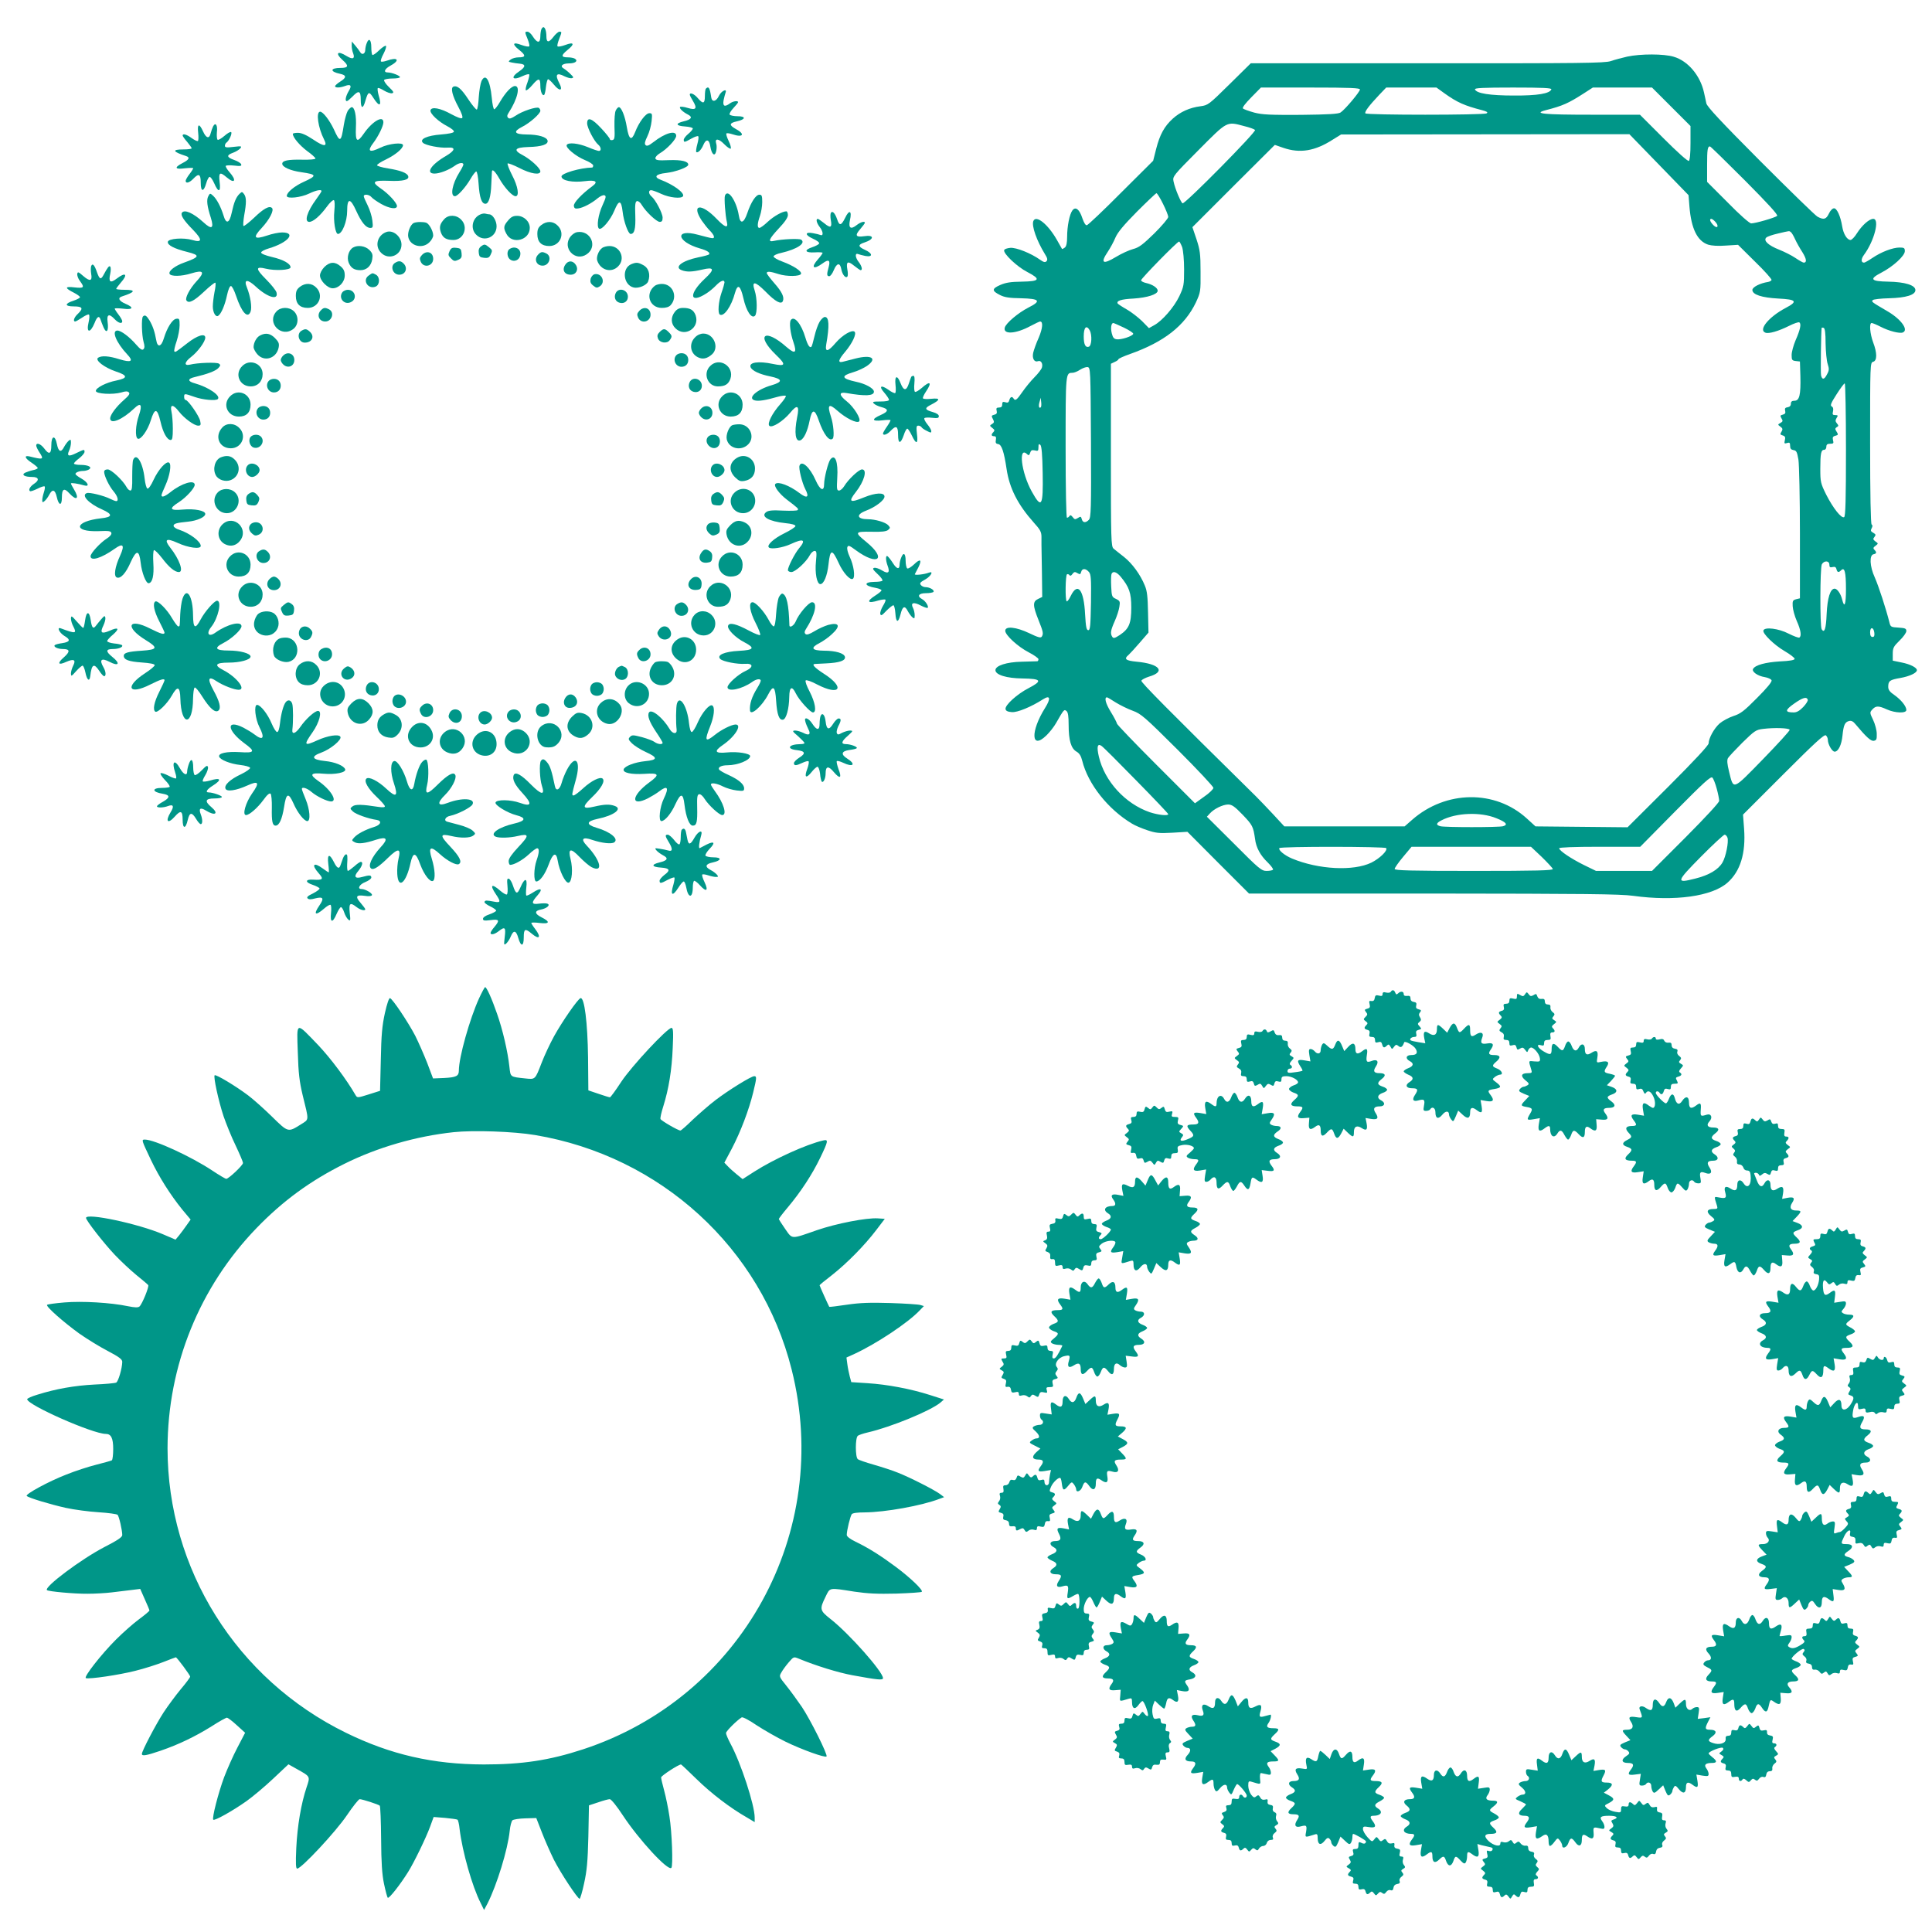 <?xml version="1.0" standalone="no"?>
<!DOCTYPE svg PUBLIC "-//W3C//DTD SVG 20010904//EN"
 "http://www.w3.org/TR/2001/REC-SVG-20010904/DTD/svg10.dtd">
<svg version="1.0" xmlns="http://www.w3.org/2000/svg"
 width="1280pt" height="1280pt" viewBox="0 0 1280 1280"
 preserveAspectRatio="xMidYMid meet">
<g transform="translate(0,1280) scale(0.1,-0.1)"
fill="#009688" stroke="none">
<path d="M3586 12604 c-3 -9 -6 -29 -6 -44 0 -49 -21 -48 -53 3 -10 15 -24 27
-32 27 -19 0 -19 -1 1 -50 9 -23 14 -44 10 -47 -4 -4 -27 0 -51 9 -58 22 -65
7 -15 -33 45 -36 44 -49 -4 -49 -18 0 -41 -6 -52 -14 -18 -14 -18 -15 6 -20
14 -3 39 -7 55 -8 39 -4 38 -21 -4 -50 -63 -42 -46 -65 24 -31 19 9 38 14 41
10 3 -3 -2 -26 -11 -52 -10 -25 -15 -49 -11 -53 4 -4 24 12 44 36 41 48 52 46
52 -7 0 -38 14 -70 26 -59 3 4 9 28 11 53 3 25 9 47 13 50 4 2 22 -14 40 -36
38 -47 62 -41 36 9 -31 59 -19 74 35 46 17 -8 38 -14 47 -12 14 3 13 7 -9 28
-14 14 -34 30 -44 36 -28 16 -9 34 35 34 41 0 62 16 39 31 -8 5 -28 9 -46 9
-47 0 -47 13 -3 49 50 40 43 55 -15 33 -24 -9 -47 -13 -51 -9 -4 3 1 24 10 47
19 49 19 50 2 50 -7 0 -26 -16 -40 -35 -31 -40 -46 -38 -46 5 0 33 -9 60 -20
60 -4 0 -11 -7 -14 -16z"/>
<path d="M2430 12515 c-6 -14 -10 -35 -10 -45 0 -27 -22 -37 -34 -15 -6 10
-21 30 -33 44 l-22 26 -1 -27 c0 -15 4 -38 10 -52 13 -35 -3 -42 -44 -17 -60
38 -78 19 -26 -27 43 -38 39 -52 -14 -52 -70 0 -71 -25 -3 -39 43 -9 44 -25 2
-51 -19 -12 -35 -26 -35 -31 0 -12 32 -11 65 1 39 15 48 3 25 -34 -20 -34 -26
-66 -12 -66 5 0 21 14 37 30 42 44 55 39 55 -20 0 -61 15 -65 31 -7 18 61 24
64 53 18 41 -64 57 -54 34 20 -6 22 -8 42 -5 45 3 4 22 -4 41 -16 20 -12 44
-20 53 -18 15 4 11 11 -20 41 -21 20 -35 41 -32 47 3 5 28 10 56 10 27 0 49 4
49 9 0 10 -54 31 -81 31 -31 0 -21 24 18 45 66 36 49 59 -24 33 -18 -6 -36 -9
-39 -5 -4 4 4 27 17 51 13 25 20 48 16 52 -4 4 -24 -9 -45 -29 -21 -21 -41
-34 -45 -31 -4 4 -7 27 -7 50 0 51 -16 66 -30 29z"/>
<path d="M10781 12425 c-35 -8 -84 -21 -110 -30 -40 -13 -195 -15 -1215 -14
l-1169 0 -141 -139 c-138 -136 -142 -139 -193 -146 -71 -9 -133 -37 -183 -82
-56 -51 -86 -106 -110 -200 l-20 -79 -213 -212 c-116 -117 -218 -213 -226
-215 -9 -2 -19 15 -30 46 -19 59 -45 80 -66 52 -19 -25 -35 -105 -35 -175 0
-40 -5 -63 -15 -71 -9 -7 -17 -11 -19 -9 -1 2 -17 29 -34 60 -59 104 -139 168
-156 124 -12 -32 22 -129 76 -217 18 -28 20 -40 11 -49 -9 -9 -19 -6 -42 10
-60 43 -158 82 -197 79 -21 -2 -39 -8 -41 -15 -8 -22 86 -111 153 -145 92 -48
84 -62 -36 -64 -74 -1 -106 -6 -143 -22 -57 -25 -57 -39 -1 -67 30 -15 62 -20
139 -21 124 -3 136 -18 48 -62 -68 -35 -148 -103 -156 -132 -13 -48 73 -43
172 11 30 16 58 29 62 29 21 0 17 -45 -9 -107 -17 -37 -33 -83 -37 -101 -8
-37 8 -64 32 -55 19 8 34 -16 26 -42 -3 -11 -25 -40 -49 -64 -24 -24 -60 -68
-80 -97 -38 -55 -48 -62 -59 -44 -10 16 -22 11 -28 -11 -4 -16 -11 -19 -26
-14 -17 5 -21 2 -21 -14 0 -15 -6 -21 -21 -21 -17 0 -20 -5 -16 -21 4 -15 0
-23 -14 -26 -22 -6 -22 -8 -9 -33 8 -15 6 -21 -7 -29 -17 -10 -17 -12 1 -26
16 -12 17 -18 8 -27 -17 -17 -15 -28 4 -28 12 0 15 -7 12 -24 -4 -19 0 -26 15
-28 23 -3 39 -51 56 -166 19 -127 74 -235 180 -354 43 -47 51 -63 51 -95 0
-21 0 -45 0 -53 0 -8 1 -89 3 -180 l2 -165 -27 -13 c-37 -17 -36 -44 2 -139
32 -80 34 -91 22 -111 -7 -10 -25 -5 -83 23 -86 41 -159 49 -159 16 0 -29 84
-106 156 -143 35 -18 64 -39 64 -45 0 -7 -3 -13 -7 -14 -5 0 -51 -1 -103 -3
-101 -2 -175 -26 -175 -56 0 -31 74 -54 180 -55 125 -2 134 -15 40 -64 -76
-39 -158 -113 -153 -139 2 -12 15 -18 42 -20 36 -3 127 34 208 86 46 29 51 4
12 -58 -98 -156 -93 -281 8 -183 22 21 51 58 65 83 52 91 53 92 69 79 10 -8
14 -34 14 -92 0 -102 16 -155 51 -176 20 -11 31 -29 39 -61 38 -154 171 -322
330 -417 19 -12 64 -31 100 -43 56 -19 79 -22 166 -17 l101 6 204 -205 204
-204 1220 0 c1004 -1 1239 -3 1325 -15 276 -38 522 -4 625 87 85 75 122 194
110 357 l-7 94 268 268 c207 207 271 266 281 257 7 -6 13 -19 13 -30 0 -29 28
-78 45 -78 24 0 46 45 52 107 7 70 16 89 43 96 15 4 28 -2 43 -21 72 -86 102
-113 121 -110 18 3 21 10 20 46 0 23 -11 65 -24 92 -23 48 -23 50 -5 70 23 25
41 25 96 0 55 -25 129 -27 129 -4 0 25 -35 68 -79 99 -30 20 -41 35 -41 54 0
40 10 47 79 59 63 11 111 34 111 52 0 17 -45 40 -102 51 l-58 12 0 44 c0 40 5
50 45 89 25 24 45 52 45 63 0 17 -8 20 -52 23 -51 3 -53 4 -61 38 -22 87 -70
235 -96 294 -34 74 -37 149 -8 154 20 4 22 13 5 30 -9 9 -8 15 8 26 19 15 19
15 -1 29 -16 12 -17 17 -6 30 10 13 9 17 -8 27 -17 9 -19 15 -11 30 7 12 7 21
0 25 -6 4 -10 194 -10 539 0 525 0 534 20 539 27 7 27 59 0 129 -21 57 -27
128 -10 128 6 0 33 -11 60 -25 54 -28 125 -46 146 -38 42 16 -11 89 -103 142
-104 61 -106 62 -95 73 5 5 54 11 108 12 112 3 174 22 174 54 0 33 -70 54
-180 56 -117 2 -128 17 -45 60 77 40 155 111 155 142 0 21 -5 24 -35 24 -45 0
-121 -29 -180 -69 -25 -17 -50 -31 -55 -31 -21 0 -21 24 -1 51 69 93 106 239
62 239 -27 0 -74 -42 -108 -95 -15 -25 -35 -45 -43 -45 -23 1 -47 40 -55 90
-11 68 -35 120 -54 120 -10 0 -25 -15 -34 -35 -18 -38 -34 -43 -75 -21 -15 8
-185 174 -379 368 -261 262 -353 361 -358 383 -3 17 -11 50 -16 74 -25 112
-107 208 -200 235 -65 20 -219 20 -308 1z m-1771 -218 c0 -15 -98 -132 -128
-152 -13 -10 -82 -14 -263 -16 -204 -1 -255 1 -309 15 -36 10 -69 22 -75 27
-6 6 15 33 55 74 l64 65 328 0 c266 0 328 -3 328 -13z m561 -26 c84 -60 132
-81 248 -111 33 -9 41 -14 30 -21 -19 -12 -796 -12 -803 0 -7 10 25 52 93 124
l45 47 166 0 167 0 54 -39z m707 27 c-10 -28 -91 -42 -248 -41 -158 0 -249 14
-258 41 -3 9 52 12 253 12 198 0 256 -3 253 -12z m794 -115 l128 -128 0 -112
c0 -71 -4 -114 -11 -119 -7 -4 -77 59 -168 150 l-156 156 -320 0 c-320 0 -391
7 -304 30 113 29 150 46 250 110 l62 40 196 0 196 0 127 -127z m-2827 -129
c33 -8 64 -19 70 -25 11 -11 -463 -491 -480 -486 -11 4 -50 96 -60 145 -7 33
-3 38 166 208 194 195 184 190 304 158z m2746 -255 l196 -202 6 -76 c12 -146
52 -228 124 -252 23 -7 66 -10 117 -6 l81 5 112 -111 c63 -61 112 -116 110
-122 -2 -5 -12 -11 -23 -13 -53 -8 -104 -34 -104 -53 0 -31 62 -51 172 -57
121 -6 131 -19 47 -63 -111 -59 -181 -145 -133 -163 22 -9 87 10 157 45 32 16
63 27 68 23 14 -9 7 -46 -25 -119 -14 -33 -26 -77 -26 -97 0 -33 3 -37 28 -40
l27 -3 3 -97 c3 -124 -6 -163 -39 -163 -17 0 -24 -6 -24 -20 0 -13 -8 -21 -21
-23 -16 -2 -21 -8 -17 -23 4 -15 0 -22 -15 -26 -18 -4 -19 -8 -9 -25 10 -16 9
-21 -7 -30 -19 -11 -19 -11 0 -25 15 -11 16 -17 7 -33 -11 -16 -9 -20 8 -25
16 -5 19 -12 14 -32 -5 -21 -3 -24 15 -18 16 5 20 2 20 -19 0 -18 6 -25 22
-28 20 -3 24 -12 33 -63 5 -33 10 -253 10 -490 l0 -429 -25 -6 c-22 -6 -25
-11 -23 -46 1 -22 13 -66 27 -98 27 -60 33 -101 17 -110 -5 -3 -37 9 -71 26
-65 34 -159 46 -167 21 -7 -20 72 -97 141 -137 36 -21 66 -44 66 -51 0 -8 -30
-14 -98 -17 -96 -6 -162 -24 -177 -49 -12 -18 30 -48 77 -55 22 -4 42 -13 45
-21 4 -10 -31 -52 -96 -117 -87 -88 -110 -105 -157 -120 -30 -10 -71 -32 -91
-49 -37 -33 -72 -97 -73 -132 0 -13 -96 -116 -268 -288 l-269 -268 -305 3
-305 3 -57 52 c-210 192 -537 188 -761 -9 l-49 -43 -398 0 -399 0 -74 80 c-41
44 -92 97 -114 119 -587 578 -763 756 -759 766 2 7 25 19 50 27 114 33 71 85
-81 99 -73 7 -87 18 -54 45 9 8 42 44 74 81 l58 67 -3 133 c-2 103 -6 143 -21
178 -30 74 -84 147 -138 190 -29 23 -60 47 -69 55 -17 14 -18 56 -18 620 l0
605 25 12 c14 6 25 14 25 18 0 4 35 20 78 35 225 80 361 187 435 341 31 68 32
72 31 204 0 119 -4 145 -27 215 l-27 80 273 273 273 272 58 -20 c109 -37 208
-21 326 55 l55 34 955 1 955 1 196 -202z m569 -104 c151 -152 221 -228 214
-235 -12 -12 -144 -50 -172 -50 -11 0 -77 58 -155 138 l-137 137 0 111 c0 103
3 124 19 124 4 0 107 -101 231 -225z m-3855 -155 c19 -38 35 -78 35 -87 0 -10
-42 -59 -92 -109 -77 -75 -102 -94 -141 -104 -26 -7 -77 -30 -113 -52 -88 -53
-106 -42 -54 35 16 24 39 66 50 93 15 35 55 83 143 172 67 67 125 122 129 122
4 0 24 -31 43 -70z m3659 -119 c27 -29 15 -50 -12 -23 -22 22 -29 42 -14 42 5
0 17 -9 26 -19z m501 -69 c6 -4 18 -25 28 -47 10 -22 32 -61 49 -87 27 -44 30
-68 8 -68 -5 0 -30 14 -55 31 -25 17 -73 41 -108 55 -71 28 -106 60 -85 80 7
7 42 19 78 27 81 19 73 18 85 9z m-4033 -99 c7 -23 13 -83 13 -148 0 -103 -2
-114 -32 -178 -35 -73 -113 -163 -167 -192 l-34 -19 -46 47 c-26 25 -71 60
-101 77 -30 17 -57 35 -60 39 -10 18 23 29 105 33 92 6 160 28 160 52 0 19
-35 42 -77 51 -18 4 -33 12 -33 18 0 12 240 257 252 257 3 0 12 -17 20 -37z
m-385 -534 c35 -17 63 -35 61 -41 -6 -16 -78 -39 -108 -36 -20 2 -27 11 -34
39 -9 35 -4 69 10 69 3 0 35 -14 71 -31z m-227 -18 c16 -31 13 -101 -6 -108
-22 -8 -34 14 -34 68 0 61 18 79 40 40z m4875 -87 c1 -54 7 -116 14 -136 10
-31 10 -42 -4 -67 -18 -37 -33 -39 -40 -8 -4 16 0 296 4 315 1 2 7 2 13 0 9
-3 13 -35 13 -104z m-4867 -656 c2 -441 0 -498 -14 -512 -21 -22 -41 -20 -47
5 -5 18 -8 19 -26 7 -18 -11 -22 -10 -34 6 -10 13 -16 15 -21 8 -4 -7 -11 -12
-17 -12 -5 0 -9 182 -9 468 0 492 0 492 45 492 11 0 34 9 50 20 17 11 39 19
50 18 20 -3 20 -12 23 -500z m5002 -47 c0 -328 -3 -442 -12 -447 -18 -11 -73
59 -119 149 -37 75 -39 84 -39 172 0 102 5 125 26 125 8 0 14 9 14 20 0 15 7
20 25 20 22 0 25 3 19 24 -4 18 -1 25 16 29 19 5 20 8 8 27 -11 17 -11 22 1
30 13 7 13 11 1 25 -11 13 -11 21 -2 36 11 16 9 19 -9 19 -17 0 -20 4 -15 24
4 17 1 28 -8 33 -12 6 -6 22 32 81 25 39 49 72 54 72 4 0 8 -198 8 -439z
m-5334 281 c-12 -11 -17 7 -9 34 l8 29 3 -28 c2 -16 1 -31 -2 -35z m12 -435
c4 -223 -7 -241 -72 -124 -70 125 -92 309 -29 246 8 -8 13 -5 18 11 5 17 12
20 31 16 21 -6 24 -3 24 21 0 22 3 24 13 15 8 -9 13 -64 15 -185z m5212 -608
c0 -17 5 -20 21 -16 15 4 23 0 26 -14 6 -22 14 -24 31 -7 23 23 32 -12 32
-125 0 -103 -10 -130 -25 -70 -9 39 -33 73 -50 73 -29 0 -48 -61 -53 -168 -4
-99 -15 -130 -33 -101 -12 20 -11 406 1 430 15 27 50 25 50 -2z m-4906 -48
c14 -16 16 -41 14 -202 -3 -156 -5 -184 -18 -184 -12 0 -16 21 -21 105 -8 164
-49 216 -95 122 -11 -23 -23 -39 -27 -36 -11 11 -8 172 2 179 5 3 13 0 16 -5
5 -7 12 -5 20 7 11 15 17 16 33 6 17 -10 21 -9 25 8 6 24 29 25 51 0z m211
-32 c56 -68 70 -107 70 -204 0 -106 -15 -141 -76 -182 -34 -22 -42 -24 -50
-12 -14 22 -11 42 16 103 14 31 28 74 31 95 6 36 4 40 -22 53 -27 12 -29 17
-32 82 -2 38 -1 75 2 83 9 22 33 15 61 -18z m4993 -372 c2 -19 -1 -27 -12 -27
-11 0 -16 10 -16 31 0 38 24 35 28 -4z m-5026 -461 c29 -18 80 -43 113 -55 55
-20 79 -41 298 -259 130 -130 237 -244 236 -252 0 -8 -27 -35 -61 -58 l-61
-44 -258 258 c-143 143 -259 264 -259 270 0 5 -18 41 -41 78 -35 57 -44 96
-25 96 3 0 29 -15 58 -34z m4585 18 c2 -7 -11 -28 -30 -48 -24 -25 -43 -36
-63 -36 -60 0 -59 15 2 58 58 41 84 48 91 26z m-120 -199 c2 -6 -78 -93 -177
-195 -205 -210 -194 -206 -225 -80 -12 49 -14 73 -7 87 6 10 49 56 96 103 81
79 89 85 138 91 74 9 171 6 175 -6z m-4329 -336 c117 -119 212 -219 212 -223
0 -13 -69 -5 -123 13 -162 56 -299 205 -337 369 -15 65 -9 89 18 70 11 -7 114
-110 230 -229z m3846 -55 c9 -33 16 -69 16 -80 0 -11 -87 -105 -222 -241
l-223 -223 -185 0 -186 0 -80 39 c-85 42 -164 95 -164 111 0 6 97 10 268 10
l269 0 233 236 c189 191 235 233 245 222 7 -7 20 -40 29 -74z m-3141 -172 c66
-69 70 -78 82 -160 7 -58 35 -109 84 -156 22 -22 38 -43 35 -48 -3 -4 -22 -8
-42 -8 -34 0 -49 12 -216 180 l-180 179 20 22 c27 30 84 58 120 59 25 0 43
-12 97 -68z m1681 -23 c65 -26 79 -43 44 -53 -30 -8 -386 -8 -415 0 -31 8 -29
21 7 39 98 51 259 57 364 14z m1531 -129 c9 -27 -11 -127 -33 -164 -28 -48
-89 -84 -181 -107 -130 -33 -127 -22 39 146 79 80 150 145 156 145 7 0 15 -9
19 -20z m-2261 -69 c11 -17 -44 -69 -98 -96 -119 -58 -351 -46 -526 27 -50 21
-92 56 -84 69 7 12 701 11 708 0z m1030 -58 c39 -38 72 -74 74 -80 3 -10 -107
-13 -522 -13 -421 0 -526 3 -526 13 0 7 25 43 56 80 l56 67 395 0 396 0 71
-67z"/>
<path d="M3190 12263 c-7 -16 -15 -63 -18 -106 -2 -42 -8 -80 -13 -83 -4 -2
-29 27 -55 66 -47 72 -75 96 -100 86 -20 -8 -8 -59 33 -135 21 -39 31 -67 25
-73 -6 -6 -34 5 -73 26 -72 40 -131 51 -137 25 -4 -22 53 -75 111 -105 27 -14
47 -30 44 -37 -2 -7 -35 -14 -85 -18 -93 -7 -145 -31 -120 -55 17 -17 114 -36
165 -32 54 4 49 -19 -12 -55 -99 -57 -138 -117 -76 -117 33 0 94 23 133 51 28
21 58 25 58 9 0 -6 -12 -29 -27 -53 -47 -75 -62 -157 -29 -157 18 0 70 58 103
114 15 27 33 49 38 50 6 1 13 -37 16 -84 6 -90 20 -130 45 -130 22 0 36 45 39
130 2 41 4 78 4 83 2 21 22 1 49 -46 34 -60 86 -117 108 -117 26 0 16 65 -23
139 -20 39 -33 74 -30 78 4 3 39 -10 78 -30 75 -39 139 -49 139 -22 0 20 -63
78 -115 106 -67 35 -56 52 35 55 89 2 133 17 128 42 -5 24 -61 41 -140 41 -81
1 -91 19 -28 51 50 25 120 87 120 106 0 7 -5 16 -10 19 -16 10 -111 -22 -153
-51 -29 -19 -42 -23 -50 -15 -9 9 -8 17 3 34 59 91 79 177 42 177 -23 0 -62
-41 -99 -104 -15 -27 -33 -49 -38 -50 -6 -1 -13 34 -17 77 -11 116 -41 166
-68 110z"/>
<path d="M4677 12213 c-4 -3 -7 -26 -7 -50 0 -51 -12 -54 -47 -13 -23 28 -53
40 -53 23 0 -5 9 -23 21 -42 30 -50 21 -63 -35 -46 -25 8 -48 10 -51 6 -5 -9
19 -33 53 -50 33 -17 23 -33 -29 -45 -57 -14 -52 -30 11 -34 27 -2 50 -8 50
-13 0 -6 -13 -22 -30 -36 -16 -13 -30 -31 -30 -39 0 -19 5 -18 51 8 21 12 42
19 45 15 4 -4 1 -27 -6 -52 -7 -25 -10 -48 -7 -52 10 -9 34 15 47 47 18 42 39
38 46 -10 9 -54 30 -71 39 -31 4 17 4 39 0 50 -11 36 16 34 52 -3 19 -20 39
-33 44 -31 4 3 -1 26 -13 50 -12 25 -19 47 -15 51 3 3 20 1 38 -5 72 -25 89 0
23 35 -45 25 -43 39 8 50 59 13 62 34 4 34 -24 0 -48 5 -52 11 -3 6 8 25 25
43 17 18 31 35 31 39 0 12 -34 7 -54 -8 -35 -26 -49 -19 -42 21 4 19 10 42 13
50 12 31 -28 12 -44 -21 -18 -39 -46 -44 -51 -10 -9 63 -17 76 -35 58z"/>
<path d="M2304 12066 c-8 -14 -20 -56 -26 -93 -18 -117 -25 -121 -66 -30 -29
61 -72 117 -91 117 -29 0 -14 -106 26 -184 25 -49 1 -50 -71 -1 -47 31 -78 45
-102 45 -19 0 -34 -3 -34 -7 0 -23 45 -76 94 -113 31 -22 56 -45 56 -50 0 -6
-37 -9 -87 -8 -96 2 -133 -6 -133 -27 0 -22 55 -46 127 -56 103 -15 105 -23
15 -64 -62 -28 -112 -70 -112 -93 0 -21 94 -11 149 16 43 21 81 29 81 16 0 -4
-16 -28 -35 -54 -61 -83 -81 -150 -46 -150 26 0 72 40 116 100 20 28 41 47 47
44 6 -4 7 -32 3 -73 -7 -66 7 -151 24 -151 28 0 61 83 61 152 0 88 21 88 60 1
35 -77 65 -113 93 -113 18 0 19 5 14 49 -3 27 -17 72 -31 100 -14 28 -26 55
-26 61 0 16 36 12 51 -6 7 -9 36 -29 64 -45 55 -31 105 -38 105 -14 0 20 -55
81 -107 116 -64 44 -53 55 54 51 94 -4 137 7 127 32 -8 21 -52 37 -132 50 -40
6 -73 16 -74 21 0 6 26 23 58 38 64 31 114 73 114 95 0 21 -94 11 -149 -16
-74 -36 -91 -25 -47 32 33 44 66 111 66 136 0 49 -74 6 -131 -77 -43 -62 -55
-53 -51 43 4 78 -8 134 -28 134 -5 0 -17 -11 -26 -24z"/>
<path d="M4080 12069 c-7 -12 -10 -57 -9 -107 3 -76 1 -87 -14 -90 -9 -2 -17
1 -17 7 0 5 -25 37 -56 70 -62 67 -94 79 -94 34 0 -30 47 -120 74 -142 19 -16
21 -41 4 -41 -7 0 -40 11 -73 25 -63 26 -129 33 -140 15 -11 -17 59 -75 119
-100 31 -12 56 -29 56 -36 0 -8 -3 -14 -7 -14 -80 -2 -203 -38 -203 -59 0 -28
74 -42 157 -31 70 9 88 -4 48 -33 -73 -54 -126 -111 -123 -131 2 -16 9 -20 28
-17 33 4 90 34 129 67 17 14 38 24 46 20 12 -4 10 -15 -12 -63 -30 -64 -42
-146 -24 -158 18 -11 75 57 101 119 30 74 46 72 55 -6 7 -65 37 -148 53 -148
25 0 34 32 31 122 -3 76 0 93 12 96 8 1 22 -10 31 -26 27 -45 98 -112 119
-112 14 0 19 7 19 28 0 29 -47 119 -74 141 -20 17 -21 41 -2 41 8 0 38 -11 68
-25 54 -25 132 -33 143 -15 13 21 -63 77 -148 109 -48 18 -33 38 36 45 66 8
147 38 147 55 0 22 -44 33 -128 30 -71 -3 -87 -1 -90 12 -1 8 12 23 29 33 48
28 109 93 109 116 0 40 -73 20 -153 -43 -29 -22 -41 -27 -50 -18 -8 8 -5 23
12 58 13 26 25 71 28 100 5 49 4 53 -15 53 -24 0 -69 -60 -94 -125 -24 -61
-41 -51 -55 32 -12 73 -36 133 -53 133 -5 0 -14 -9 -20 -21z"/>
<path d="M1412 11963 c-5 -10 -12 -30 -16 -45 -9 -40 -30 -35 -51 12 -25 55
-39 51 -32 -10 3 -27 2 -52 -2 -54 -4 -3 -23 6 -41 19 -34 25 -60 32 -60 17 0
-4 13 -23 30 -42 16 -19 29 -38 30 -42 0 -5 -25 -8 -55 -8 -78 0 -72 -15 18
-44 27 -9 20 -24 -23 -46 -58 -30 -52 -44 15 -35 30 3 55 4 55 0 0 -3 -11 -21
-25 -39 -14 -18 -25 -38 -25 -44 0 -20 25 -13 50 13 37 39 50 33 50 -26 0 -61
19 -63 36 -4 6 21 15 40 22 43 6 2 20 -17 31 -42 28 -65 45 -60 36 9 -7 63 1
69 47 30 54 -46 68 -21 18 35 -16 18 -27 37 -24 41 2 4 28 5 56 2 41 -5 50 -3
46 8 -2 8 -23 21 -46 29 -51 18 -53 32 -8 48 19 7 40 20 48 29 12 15 8 16 -44
10 -47 -6 -58 -4 -58 7 0 8 5 18 10 21 17 11 41 63 31 70 -6 3 -26 -9 -45 -26
-20 -17 -39 -28 -44 -25 -5 3 -7 25 -5 50 6 46 -9 69 -25 39z"/>
<path d="M1586 11515 c-23 -23 -36 -56 -51 -125 -15 -70 -37 -77 -54 -18 -18
58 -45 109 -69 131 -20 18 -21 18 -32 -3 -13 -24 -8 -67 17 -143 22 -71 6 -81
-50 -29 -67 61 -126 87 -142 62 -10 -16 13 -51 73 -112 64 -66 63 -88 -4 -68
-58 17 -158 10 -162 -12 -4 -22 43 -46 128 -67 88 -22 85 -33 -21 -71 -59 -21
-102 -54 -96 -73 6 -20 79 -19 145 2 82 25 92 9 32 -55 -43 -47 -75 -108 -65
-124 14 -23 49 -6 115 56 39 37 73 64 77 61 3 -4 1 -32 -6 -63 -6 -32 -11 -74
-11 -94 0 -40 19 -74 36 -62 20 13 45 73 58 136 8 37 18 61 26 61 7 0 22 -29
34 -65 37 -110 77 -154 96 -105 11 28 -1 103 -24 160 -23 55 3 58 59 6 78 -72
151 -93 137 -39 -3 13 -34 52 -69 87 -71 71 -71 88 -2 71 60 -15 164 -10 164
9 0 24 -48 51 -122 68 -43 10 -73 22 -73 30 0 7 23 19 50 27 129 38 186 106
89 106 -22 0 -67 -9 -101 -21 -85 -28 -95 -14 -34 51 52 56 83 117 68 132 -17
17 -55 -3 -119 -65 -35 -33 -66 -57 -70 -54 -3 4 -1 36 5 71 15 82 15 118 -1
140 -13 17 -14 17 -31 1z"/>
<path d="M4803 11504 c-6 -16 2 -131 13 -176 10 -43 -13 -35 -67 21 -102 107
-172 100 -100 -10 17 -24 41 -55 55 -68 14 -14 26 -31 26 -39 0 -15 -1 -15
-107 13 -155 42 -141 -46 14 -91 50 -14 71 -29 60 -40 -3 -3 -35 -12 -71 -19
-107 -22 -162 -65 -110 -85 34 -13 68 -12 137 4 79 19 84 2 17 -60 -109 -102
-102 -170 10 -98 19 12 48 36 64 53 31 32 56 41 56 19 -1 -7 -9 -38 -20 -68
-20 -58 -26 -135 -11 -144 27 -17 77 55 100 142 18 64 36 53 56 -33 19 -86 54
-139 77 -117 16 16 15 116 -2 167 -22 66 2 63 72 -7 65 -67 105 -88 115 -62
10 26 -6 60 -57 118 -27 31 -50 61 -50 67 0 13 24 11 79 -7 53 -17 142 -16
148 2 6 17 -51 54 -121 80 -34 12 -61 28 -61 35 0 7 23 18 53 24 103 24 163
64 130 87 -13 9 -128 4 -180 -8 -43 -10 -35 11 32 83 40 42 60 72 60 88 0 14
-5 25 -10 25 -26 0 -83 -32 -123 -69 -24 -23 -49 -41 -56 -41 -15 0 -14 29 4
80 8 23 15 64 15 91 0 42 -3 49 -19 49 -23 0 -55 -48 -80 -122 -23 -68 -47
-75 -56 -16 -16 98 -73 181 -92 132z"/>
<path d="M5505 11390 c-4 -6 -4 -27 -1 -46 10 -52 -1 -58 -42 -24 -20 16 -40
30 -44 30 -14 0 -8 -27 12 -53 24 -30 27 -62 6 -54 -8 3 -30 9 -49 12 -55 11
-56 -12 -2 -36 25 -11 45 -25 42 -32 -2 -6 -22 -17 -46 -25 -57 -19 -48 -38
18 -34 28 2 51 0 51 -3 0 -4 -13 -23 -30 -42 -50 -56 -32 -73 30 -28 40 30 53
22 40 -25 -13 -47 -13 -60 4 -60 8 0 21 18 30 40 20 49 42 52 50 6 7 -37 30
-64 41 -47 3 6 3 26 -1 45 -9 53 2 60 44 26 20 -16 40 -30 44 -30 14 0 8 27
-12 53 -24 30 -27 62 -6 54 8 -3 31 -9 50 -13 51 -9 48 18 -4 41 -46 21 -47
34 -4 48 68 22 67 53 -1 42 -56 -8 -63 5 -25 48 16 19 30 37 30 41 0 13 -28 5
-54 -15 -40 -32 -56 -20 -45 32 15 64 -5 73 -32 15 -26 -52 -38 -54 -53 -8
-14 40 -31 58 -41 42z"/>
<path d="M3184 11380 c-55 -22 -70 -95 -29 -135 51 -52 135 -17 135 56 0 37
-26 79 -49 79 -5 0 -15 2 -23 4 -7 3 -23 1 -34 -4z"/>
<path d="M2943 11348 c-29 -32 -34 -53 -22 -88 13 -36 36 -50 83 -50 68 0 101
86 51 135 -32 33 -84 34 -112 3z"/>
<path d="M3366 11339 c-30 -35 -32 -49 -11 -88 37 -73 155 -43 155 39 0 43
-39 80 -84 80 -26 0 -40 -7 -60 -31z"/>
<path d="M2742 11323 c-22 -9 -44 -63 -37 -94 13 -60 95 -80 140 -34 14 13 25
34 25 45 0 29 -26 76 -45 84 -19 7 -64 7 -83 -1z"/>
<path d="M3586 11309 c-20 -16 -26 -29 -26 -60 0 -52 27 -79 79 -79 73 0 108
84 56 135 -30 31 -73 32 -109 4z"/>
<path d="M2560 11263 c-61 -22 -79 -95 -35 -138 50 -51 135 -17 135 54 0 53
-55 100 -100 84z"/>
<path d="M3823 11262 c-13 -2 -32 -15 -43 -29 -59 -75 31 -171 108 -117 74 51
25 161 -65 146z"/>
<path d="M3186 11167 c-12 -9 -17 -23 -14 -42 3 -26 8 -30 35 -33 27 -3 35 1
45 24 11 23 10 28 -11 45 -28 23 -32 23 -55 6z"/>
<path d="M2339 11160 c-29 -17 -43 -66 -29 -100 15 -36 37 -50 78 -50 41 0 71
28 78 72 5 30 2 41 -19 62 -27 27 -77 34 -108 16z"/>
<path d="M3988 11156 c-23 -17 -39 -61 -31 -83 22 -64 94 -83 138 -38 51 50
15 135 -57 135 -18 0 -41 -6 -50 -14z"/>
<path d="M2978 11135 c-10 -22 -9 -29 10 -47 18 -19 25 -20 47 -10 22 10 26
18 23 45 -3 28 -7 32 -35 35 -27 3 -35 -1 -45 -23z"/>
<path d="M3370 11145 c-7 -8 -10 -25 -6 -39 11 -45 71 -45 82 0 8 30 -11 54
-41 54 -12 0 -28 -7 -35 -15z"/>
<path d="M2795 11110 c-15 -17 -16 -24 -7 -45 20 -43 82 -28 82 20 0 45 -44
59 -75 25z"/>
<path d="M3566 11114 c-30 -30 -13 -74 29 -74 44 0 63 60 26 80 -27 14 -37 13
-55 -6z"/>
<path d="M2618 11059 c-36 -21 -16 -79 27 -79 42 0 59 44 29 74 -18 18 -32 20
-56 5z"/>
<path d="M3745 11046 c-23 -34 -6 -66 36 -66 36 0 54 34 34 65 -19 30 -51 31
-70 1z"/>
<path d="M2149 11031 c-17 -18 -29 -40 -29 -56 0 -34 50 -85 84 -85 41 0 80
41 80 85 0 29 -7 43 -28 61 -37 32 -71 30 -107 -5z"/>
<path d="M4183 11050 c-66 -27 -54 -139 16 -155 33 -7 85 15 95 40 17 46 4 91
-35 110 -32 17 -44 18 -76 5z"/>
<path d="M604 11037 c-3 -10 -3 -33 0 -51 9 -48 -8 -53 -52 -15 -32 28 -37 30
-40 15 -2 -10 5 -31 17 -47 33 -44 28 -50 -36 -43 -65 8 -66 -4 -2 -36 21 -11
39 -24 39 -29 0 -5 -19 -15 -42 -23 -61 -19 -61 -38 1 -38 59 0 65 -13 26 -50
-24 -22 -33 -50 -17 -50 4 0 24 11 45 25 20 14 41 24 46 21 5 -3 4 -26 -2 -51
-17 -72 11 -75 40 -4 16 42 30 50 39 22 3 -10 12 -33 20 -52 20 -45 35 -24 27
36 -7 51 10 58 47 18 25 -26 50 -33 50 -13 0 6 -11 26 -25 44 -14 18 -25 36
-25 39 0 4 25 3 55 0 67 -9 75 8 15 33 -42 18 -52 39 -22 48 89 29 95 44 17
44 -30 0 -55 3 -55 6 0 4 14 22 30 41 50 56 33 73 -27 27 -42 -32 -55 -23 -43
31 5 22 5 44 0 49 -7 7 -16 -3 -46 -59 -16 -29 -25 -25 -41 20 -17 50 -30 64
-39 42z"/>
<path d="M2442 10974 c-43 -30 -4 -93 46 -73 29 11 31 63 3 79 -25 13 -22 13
-49 -6z"/>
<path d="M3938 10983 c-10 -3 -21 -16 -25 -30 -4 -20 -1 -31 17 -45 20 -16 25
-17 44 -5 41 28 12 91 -36 80z"/>
<path d="M1986 10899 c-20 -16 -26 -29 -26 -60 0 -52 27 -79 79 -79 73 0 108
84 56 135 -30 31 -73 32 -109 4z"/>
<path d="M4339 10907 c-67 -51 -37 -147 46 -147 27 0 47 6 58 18 50 55 15 141
-58 141 -16 0 -37 -5 -46 -12z"/>
<path d="M2270 10866 c-31 -38 9 -89 54 -68 45 20 30 82 -20 82 -12 0 -27 -7
-34 -14z"/>
<path d="M4080 10860 c-15 -29 -3 -59 26 -66 30 -8 54 11 54 40 0 46 -59 64
-80 26z"/>
<path d="M1832 10737 c-69 -74 32 -179 112 -116 35 27 36 86 3 117 -32 30 -87
29 -115 -1z"/>
<path d="M2126 10744 c-30 -30 -13 -74 29 -74 44 0 63 60 26 80 -27 14 -37 13
-55 -6z"/>
<path d="M4235 10740 c-15 -17 -16 -24 -7 -45 20 -43 82 -28 82 20 0 45 -44
59 -75 25z"/>
<path d="M4471 10734 c-28 -36 -27 -79 4 -109 62 -62 162 2 134 85 -13 36 -36
50 -83 50 -25 0 -40 -7 -55 -26z"/>
<path d="M947 10703 c-11 -10 -8 -124 4 -167 8 -28 8 -41 -1 -50 -8 -8 -21 0
-48 31 -45 52 -100 93 -124 93 -41 0 -8 -80 65 -158 44 -46 27 -56 -52 -32
-69 22 -118 25 -141 10 -23 -16 41 -65 117 -91 80 -26 82 -44 4 -60 -67 -13
-136 -48 -136 -69 0 -20 114 -26 169 -10 29 9 41 9 50 0 8 -8 0 -21 -31 -48
-52 -45 -93 -100 -93 -124 0 -42 80 -9 158 65 45 44 57 27 32 -46 -22 -63 -26
-142 -8 -153 19 -12 67 55 87 121 26 84 43 82 64 -7 17 -75 44 -123 68 -123
11 0 14 17 14 75 0 41 -4 92 -9 113 -11 50 11 50 49 1 34 -44 101 -94 128 -94
17 0 19 5 13 32 -7 33 -80 138 -96 138 -6 0 -10 9 -10 20 0 24 1 24 70 0 53
-19 140 -27 153 -14 22 22 -62 79 -151 104 -50 13 -51 31 -1 42 84 20 137 40
155 59 16 17 16 22 4 30 -15 10 -141 6 -192 -7 -41 -9 -36 17 8 51 44 34 94
101 94 128 0 31 -53 15 -118 -36 -79 -61 -80 -62 -87 -55 -3 3 3 33 15 67 11
33 20 81 20 106 0 42 -2 46 -22 43 -26 -3 -61 -59 -82 -128 -17 -59 -43 -65
-51 -13 -10 56 -23 94 -45 131 -20 32 -30 38 -43 25z"/>
<path d="M5430 10668 c-11 -18 -26 -61 -34 -96 -8 -35 -17 -66 -20 -69 -11
-11 -25 10 -40 60 -27 92 -75 149 -97 116 -11 -17 -3 -87 18 -147 24 -71 11
-80 -45 -32 -145 129 -209 82 -71 -51 69 -66 65 -78 -21 -60 -95 20 -160 11
-147 -22 9 -23 60 -47 131 -61 81 -17 84 -36 9 -58 -101 -29 -165 -88 -111
-101 24 -6 71 1 150 24 26 7 50 10 54 6 4 -3 -13 -28 -36 -54 -55 -62 -88
-129 -73 -144 17 -17 91 30 138 86 48 59 63 49 46 -31 -20 -102 -11 -164 22
-151 23 9 47 60 61 131 16 79 34 79 61 -1 31 -90 70 -141 92 -119 12 11 5 96
-12 146 -26 79 -14 90 43 39 56 -50 129 -86 144 -71 15 15 -34 95 -82 133 -53
42 -53 64 -2 55 125 -22 182 -19 182 9 0 22 -56 53 -120 66 -96 21 -100 39
-17 63 28 8 69 27 90 41 72 50 33 77 -74 50 -35 -9 -74 -19 -86 -22 -34 -8
-29 13 17 67 47 56 76 118 62 132 -16 16 -80 -21 -125 -73 -52 -61 -72 -64
-63 -11 22 125 19 182 -9 182 -9 0 -24 -14 -35 -32z"/>
<path d="M1998 10609 c-35 -20 -19 -79 21 -79 49 0 68 42 33 73 -21 19 -30 20
-54 6z"/>
<path d="M4370 10600 c-15 -15 -17 -25 -11 -42 11 -30 60 -37 78 -12 17 24 17
30 -7 54 -25 25 -35 25 -60 0z"/>
<path d="M1724 10578 c-24 -11 -44 -48 -44 -78 0 -10 11 -31 24 -46 46 -54
127 -30 142 43 5 27 1 37 -24 63 -31 31 -61 37 -98 18z"/>
<path d="M4605 10565 c-41 -40 -33 -105 17 -131 33 -17 62 -11 96 19 49 45 11
137 -58 137 -19 0 -40 -9 -55 -25z"/>
<path d="M1876 10444 c-9 -8 -16 -22 -16 -29 0 -7 7 -21 16 -29 30 -30 74 -13
74 29 0 42 -44 59 -74 29z"/>
<path d="M4482 10448 c-28 -28 -7 -78 33 -78 27 0 45 18 45 45 0 27 -18 45
-45 45 -12 0 -26 -5 -33 -12z"/>
<path d="M1605 10375 c-53 -52 -18 -135 56 -135 47 0 79 34 79 82 0 70 -86
103 -135 53z"/>
<path d="M4705 10375 c-50 -49 -17 -135 51 -135 47 0 70 14 83 50 28 82 -73
147 -134 85z"/>
<path d="M6037 10303 c-2 -5 -10 -25 -16 -45 -16 -49 -34 -48 -54 2 -22 58
-41 53 -34 -10 3 -27 2 -52 -2 -54 -4 -3 -24 6 -44 21 -51 36 -67 25 -28 -19
17 -20 31 -41 31 -47 0 -7 -22 -11 -57 -11 -50 0 -55 -2 -43 -14 8 -8 30 -18
49 -23 50 -13 49 -29 -3 -52 -64 -28 -60 -44 9 -36 30 4 55 4 55 1 0 -4 -11
-24 -25 -44 -14 -20 -25 -40 -25 -44 0 -16 28 -7 50 17 37 39 50 33 50 -26 0
-62 17 -62 38 -1 7 23 18 42 23 42 5 0 18 -20 30 -45 29 -62 43 -58 34 10 -5
45 -4 55 9 55 8 0 18 -5 21 -10 3 -6 19 -17 36 -25 25 -13 29 -14 29 -1 0 8
-12 28 -26 45 -14 17 -23 35 -20 40 3 5 26 6 51 3 37 -4 45 -2 45 11 0 10 -15
20 -40 27 -54 15 -57 26 -11 49 62 32 63 45 2 39 -28 -3 -54 -2 -56 3 -3 4 6
24 20 45 42 62 28 74 -29 23 -20 -17 -39 -28 -44 -25 -5 3 -7 28 -4 56 3 32 1
50 -6 50 -6 0 -13 -3 -15 -7z"/>
<path d="M1782 10278 c-28 -28 -7 -78 33 -78 27 0 45 18 45 45 0 27 -18 45
-45 45 -12 0 -26 -5 -33 -12z"/>
<path d="M4570 10270 c-15 -29 -3 -59 26 -66 30 -8 54 11 54 40 0 46 -59 64
-80 26z"/>
<path d="M1525 10175 c-54 -53 -18 -135 58 -135 50 0 77 28 77 79 0 73 -84
108 -135 56z"/>
<path d="M4785 10175 c-52 -51 -17 -135 56 -135 26 0 46 7 59 20 13 13 20 33
20 59 0 73 -84 108 -135 56z"/>
<path d="M1712 10098 c-28 -28 -7 -78 33 -78 27 0 45 18 45 45 0 27 -18 45
-45 45 -12 0 -26 -5 -33 -12z"/>
<path d="M4646 10094 c-9 -8 -16 -22 -16 -29 0 -7 7 -21 16 -29 30 -30 74 -13
74 29 0 42 -44 59 -74 29z"/>
<path d="M1473 9968 c-54 -58 -21 -138 56 -138 73 0 108 84 56 135 -32 33 -84
34 -112 3z"/>
<path d="M4852 9983 c-22 -9 -44 -63 -37 -94 14 -61 95 -80 142 -33 49 49 10
135 -61 133 -17 0 -37 -3 -44 -6z"/>
<path d="M1660 9905 c-17 -20 -5 -62 20 -70 44 -14 80 41 48 73 -17 17 -53 15
-68 -3z"/>
<path d="M4690 9905 c-31 -38 27 -96 65 -65 18 15 20 51 3 68 -17 17 -53 15
-68 -3z"/>
<path d="M340 9850 c0 -59 -15 -65 -48 -20 -23 30 -52 40 -52 18 0 -7 9 -26
20 -43 33 -50 28 -52 -64 -29 -39 9 -32 -12 14 -42 22 -15 40 -30 40 -35 0 -4
-15 -11 -32 -14 -18 -4 -41 -12 -52 -17 -26 -14 -3 -28 47 -28 44 0 50 -21 13
-45 -26 -17 -40 -41 -27 -49 4 -3 26 5 49 16 23 12 45 19 48 15 3 -3 1 -20 -5
-38 -6 -18 -11 -41 -11 -52 0 -16 2 -18 16 -6 8 7 22 25 30 41 21 40 39 35 50
-14 13 -59 34 -62 34 -4 0 58 15 66 50 27 48 -52 68 -35 30 27 -11 18 -20 35
-20 39 0 6 47 -1 88 -13 38 -11 26 20 -18 45 -22 12 -40 26 -40 31 0 10 25 20
53 20 12 0 29 5 37 10 23 15 -5 30 -57 30 -24 0 -43 4 -43 9 0 5 16 21 35 35
19 15 35 34 35 42 0 18 -1 18 -55 -8 -50 -25 -64 -20 -47 17 7 14 12 38 12 52
0 22 -2 24 -16 12 -8 -7 -22 -26 -30 -41 -20 -39 -37 -31 -47 20 -12 62 -37
56 -37 -8z"/>
<path d="M1463 9770 c-39 -16 -56 -77 -33 -119 16 -31 65 -46 100 -31 56 23
69 92 25 135 -25 26 -54 30 -92 15z"/>
<path d="M4885 9768 c-54 -31 -60 -85 -15 -130 26 -25 36 -29 63 -24 46 9 69
37 69 82 0 64 -63 103 -117 72z"/>
<path d="M882 9753 c-4 -10 -6 -60 -6 -110 1 -72 -2 -93 -12 -93 -7 0 -19 10
-25 22 -24 45 -102 118 -125 118 -16 0 -24 -6 -24 -17 1 -27 33 -94 63 -129
27 -32 35 -64 17 -64 -6 0 -24 7 -40 15 -41 21 -138 45 -155 38 -39 -14 13
-70 103 -109 71 -32 68 -50 -9 -58 -176 -20 -189 -91 -16 -85 69 3 82 1 85
-13 2 -9 -11 -24 -32 -37 -42 -27 -106 -96 -106 -116 0 -35 72 -13 158 48 58
42 70 27 38 -44 -35 -75 -44 -137 -22 -145 25 -10 60 28 92 102 38 83 56 82
66 -4 7 -65 35 -138 53 -136 25 3 36 50 31 131 -3 45 -1 85 4 88 5 3 29 -21
54 -53 46 -61 84 -92 111 -92 34 0 4 85 -58 163 -42 54 -25 64 48 31 73 -34
155 -44 155 -21 0 30 -73 84 -142 107 -21 6 -38 18 -38 26 0 15 18 20 97 28
59 6 113 30 113 51 0 22 -70 36 -149 29 -87 -8 -94 6 -26 49 48 31 105 93 105
115 0 36 -86 11 -160 -48 -38 -30 -60 -38 -60 -21 0 5 11 33 25 63 30 66 43
142 25 153 -19 12 -70 -45 -102 -113 -16 -36 -34 -62 -41 -59 -7 2 -15 32 -19
68 -12 105 -54 174 -76 122z"/>
<path d="M5502 9757 c-15 -18 -42 -124 -42 -164 0 -53 -27 -41 -56 25 -38 86
-93 136 -107 97 -7 -17 17 -114 38 -155 29 -55 13 -66 -39 -26 -66 50 -141 78
-159 60 -13 -13 25 -65 76 -104 76 -58 78 -60 72 -69 -2 -5 -46 -6 -97 -4 -71
4 -98 1 -112 -10 -39 -29 19 -62 128 -73 41 -4 66 -11 66 -19 0 -7 -34 -29
-75 -49 -69 -34 -117 -78 -101 -93 13 -14 92 -2 144 22 86 40 105 30 55 -29
-27 -32 -73 -122 -73 -143 0 -7 11 -13 23 -13 26 0 99 67 123 113 8 15 22 27
31 27 13 0 15 -10 9 -69 -8 -78 6 -151 29 -151 23 0 46 56 54 131 11 102 24
104 67 10 29 -65 76 -117 94 -106 18 11 6 92 -21 147 -12 26 -19 53 -15 63 5
14 13 12 57 -21 145 -106 207 -58 69 55 -80 65 -78 70 33 68 68 -2 99 2 111
12 15 13 15 15 1 31 -18 20 -87 40 -134 40 -73 0 -82 30 -15 56 64 24 124 70
124 94 0 29 -59 26 -135 -5 -95 -39 -107 -31 -55 35 56 71 78 150 41 150 -21
0 -92 -67 -118 -111 -10 -16 -25 -29 -34 -29 -15 0 -16 10 -12 83 7 108 -14
162 -45 124z"/>
<path d="M1642 9718 c-27 -27 -7 -78 29 -78 21 0 49 26 49 45 0 35 -53 58 -78
33z"/>
<path d="M4722 9718 c-27 -27 -7 -78 29 -78 21 0 49 26 49 45 0 35 -53 58 -78
33z"/>
<path d="M1442 9537 c-48 -51 -10 -137 61 -137 69 0 105 90 54 138 -32 30 -87
29 -115 -1z"/>
<path d="M4865 9535 c-51 -50 -15 -135 58 -135 56 0 94 56 76 110 -20 55 -91
69 -134 25z"/>
<path d="M1646 9527 c-12 -9 -17 -23 -14 -42 3 -26 8 -30 35 -33 27 -3 35 1
45 22 9 22 8 29 -7 46 -21 23 -34 25 -59 7z"/>
<path d="M4726 9527 c-12 -9 -17 -23 -14 -42 3 -26 8 -30 35 -33 27 -3 35 1
45 22 9 22 8 29 -7 46 -21 23 -34 25 -59 7z"/>
<path d="M1476 9328 c-43 -39 -36 -107 14 -133 37 -19 74 -11 100 22 62 79
-40 177 -114 111z"/>
<path d="M4838 9320 c-25 -26 -29 -36 -24 -63 15 -73 96 -97 142 -43 37 42 26
103 -23 125 -39 18 -63 13 -95 -19z"/>
<path d="M1662 9328 c-18 -18 -15 -43 8 -63 17 -15 24 -16 45 -7 43 20 28 82
-20 82 -12 0 -26 -5 -33 -12z"/>
<path d="M4692 9328 c-18 -18 -15 -42 8 -63 17 -15 24 -16 46 -7 21 10 25 18
22 45 -3 27 -7 32 -33 35 -17 2 -36 -3 -43 -10z"/>
<path d="M1718 9149 c-36 -21 -16 -79 27 -79 42 0 59 44 29 74 -18 18 -32 20
-56 5z"/>
<path d="M4645 9136 c-24 -36 -5 -68 38 -64 27 3 33 8 35 33 3 19 -2 33 -14
42 -26 19 -42 16 -59 -11z"/>
<path d="M1525 9115 c-52 -51 -17 -135 56 -135 52 0 79 27 79 79 0 73 -84 108
-135 56z"/>
<path d="M4785 9115 c-52 -51 -17 -135 56 -135 26 0 46 7 59 20 13 13 20 33
20 59 0 73 -84 108 -135 56z"/>
<path d="M5970 9104 c-6 -14 -10 -34 -10 -44 0 -35 -19 -31 -44 9 -14 22 -30
42 -36 46 -13 8 -13 -26 0 -61 18 -47 6 -59 -35 -34 -19 12 -43 20 -52 18 -15
-3 -11 -11 21 -41 22 -20 36 -40 32 -44 -4 -5 -27 -8 -51 -8 -76 -1 -71 -27 7
-40 21 -4 38 -11 38 -16 0 -5 -18 -20 -40 -34 -63 -40 -53 -56 21 -33 22 6 42
8 45 5 4 -3 -4 -22 -16 -41 -12 -20 -20 -44 -18 -53 4 -15 11 -11 40 20 20 20
41 37 47 37 5 0 11 -24 13 -52 4 -65 19 -68 34 -9 13 54 28 62 48 23 8 -15 22
-34 30 -41 14 -12 16 -10 16 13 0 15 -5 37 -11 48 -18 34 3 42 50 17 23 -12
44 -19 47 -16 9 9 -15 46 -36 57 -37 20 -24 40 24 40 25 0 47 4 51 9 7 12 -26
31 -53 31 -11 0 -25 6 -31 14 -10 12 -4 19 29 37 38 22 58 58 24 45 -31 -12
-97 -19 -93 -10 3 5 13 26 24 46 25 51 12 59 -29 19 -19 -18 -39 -30 -45 -27
-6 4 -11 27 -11 52 0 49 -15 58 -30 18z"/>
<path d="M1786 8964 c-30 -30 -13 -74 29 -74 42 0 59 44 29 74 -8 9 -22 16
-29 16 -7 0 -21 -7 -29 -16z"/>
<path d="M4577 8962 c-34 -37 -11 -76 40 -70 23 2 29 9 31 33 6 48 -40 71 -71
37z"/>
<path d="M1605 8915 c-53 -52 -18 -135 56 -135 47 0 79 34 79 82 0 70 -86 103
-135 53z"/>
<path d="M4705 8915 c-50 -49 -17 -135 51 -135 47 0 70 14 83 50 28 82 -73
147 -134 85z"/>
<path d="M1209 8833 c-7 -21 -13 -67 -15 -103 -3 -83 -2 -80 -13 -80 -5 0 -23
24 -41 54 -33 58 -95 120 -111 111 -19 -12 -8 -65 26 -131 19 -37 35 -71 35
-75 0 -16 -24 -9 -94 26 -147 75 -172 11 -30 -76 83 -51 78 -63 -26 -70 -92
-6 -120 -14 -120 -34 0 -26 33 -38 118 -44 57 -4 87 -10 87 -18 0 -6 -28 -30
-62 -52 -139 -90 -113 -150 33 -76 68 34 94 42 94 28 0 -5 -16 -39 -35 -77
-34 -67 -44 -119 -26 -131 16 -9 79 53 109 106 38 68 55 62 57 -21 5 -184 83
-182 84 2 1 37 5 69 11 73 5 3 28 -24 50 -60 50 -79 86 -110 107 -93 19 16 9
59 -34 137 -41 76 -33 95 23 57 43 -28 116 -56 145 -56 53 0 -14 85 -101 130
-65 33 -53 50 35 50 76 0 145 19 145 40 0 21 -69 40 -145 40 -88 0 -100 17
-35 50 55 28 120 88 120 111 0 37 -93 14 -171 -41 -46 -34 -66 -9 -29 37 46
58 71 173 38 173 -18 0 -81 -72 -108 -123 -36 -68 -50 -62 -51 26 -1 127 -42
193 -70 110z"/>
<path d="M5160 8843 c-7 -16 -15 -65 -18 -110 -3 -52 -9 -83 -16 -83 -6 0 -22
20 -34 44 -30 56 -85 116 -106 116 -28 0 -19 -62 21 -139 20 -39 33 -74 29
-78 -3 -4 -37 9 -74 29 -84 45 -130 56 -138 33 -9 -22 48 -80 109 -111 71 -37
62 -51 -37 -56 -96 -5 -150 -28 -124 -54 17 -17 114 -36 165 -32 54 4 56 -23
3 -47 -49 -22 -120 -86 -120 -108 0 -33 95 -13 162 34 28 21 58 25 58 9 0 -6
-10 -27 -23 -48 -36 -58 -52 -107 -48 -149 3 -40 81 29 121 107 33 64 46 53
52 -43 6 -92 20 -130 46 -125 21 4 40 73 41 151 1 67 18 76 44 22 21 -43 95
-125 113 -125 26 0 15 66 -21 136 -20 37 -32 71 -27 76 5 5 39 -7 76 -27 151
-78 188 -21 45 71 -62 40 -83 63 -61 65 4 0 39 2 77 4 86 4 128 18 123 43 -5
24 -61 41 -140 41 -81 1 -91 19 -28 51 23 12 59 37 80 57 61 55 52 82 -22 63
-24 -7 -65 -25 -92 -42 -35 -21 -52 -26 -60 -18 -7 7 -7 17 4 33 60 93 79 177
40 177 -22 0 -89 -78 -109 -129 -12 -27 -41 -44 -41 -23 -4 137 -18 200 -46
209 -6 2 -16 -9 -24 -24z"/>
<path d="M1879 8791 c-21 -17 -22 -22 -11 -45 10 -23 18 -27 45 -24 27 3 32 7
35 33 3 19 -2 33 -14 42 -23 17 -27 17 -55 -6z"/>
<path d="M4488 8799 c-36 -21 -16 -79 27 -79 42 0 59 44 29 74 -18 18 -32 20
-56 5z"/>
<path d="M1711 8733 c-12 -10 -24 -35 -27 -55 -15 -92 120 -125 156 -38 15 35
0 84 -31 100 -28 15 -75 12 -98 -7z"/>
<path d="M4602 8727 c-50 -53 -13 -137 60 -137 70 0 103 86 53 135 -32 33 -83
34 -113 2z"/>
<path d="M564 8691 c-4 -28 -9 -51 -13 -51 -3 0 -22 19 -43 43 -33 38 -37 40
-38 19 0 -13 7 -37 16 -53 24 -47 16 -49 -83 -12 -29 11 -10 -29 22 -49 45
-26 40 -41 -13 -49 -23 -3 -45 -9 -49 -13 -11 -11 19 -26 54 -26 47 0 49 -17
6 -55 -46 -40 -38 -55 16 -30 50 22 66 14 46 -25 -8 -16 -15 -39 -15 -52 1
-21 3 -20 34 15 18 20 38 37 43 37 5 0 14 -21 19 -46 10 -50 27 -63 32 -24 9
80 24 89 60 35 12 -19 27 -35 32 -35 14 0 12 31 -5 60 -29 50 -13 63 41 35 61
-32 73 -11 19 32 -46 37 -45 53 3 53 39 0 71 14 60 26 -4 3 -27 9 -53 11 -25
3 -45 10 -45 16 0 5 17 25 38 42 47 41 37 53 -22 26 -54 -23 -65 -14 -41 35 9
19 15 42 13 52 -3 14 -7 13 -25 -8 -12 -14 -29 -34 -37 -45 -18 -25 -28 -15
-35 37 -9 61 -29 60 -37 -1z"/>
<path d="M1992 8638 c-7 -7 -12 -21 -12 -33 0 -44 60 -63 80 -26 14 27 13 37
-6 55 -18 19 -45 21 -62 4z"/>
<path d="M4366 8628 c-13 -19 -14 -25 -2 -43 28 -42 95 -19 80 29 -13 41 -54
49 -78 14z"/>
<path d="M1853 8570 c-37 -15 -54 -69 -37 -115 10 -25 62 -47 95 -40 82 18 77
146 -6 160 -16 2 -40 0 -52 -5z"/>
<path d="M4495 8568 c-55 -32 -61 -92 -13 -133 56 -48 130 -13 130 61 0 64
-63 103 -117 72z"/>
<path d="M2128 8499 c-21 -12 -24 -49 -6 -67 28 -28 78 -7 78 33 0 40 -35 56
-72 34z"/>
<path d="M4236 8494 c-19 -18 -20 -28 -6 -55 20 -37 80 -18 80 26 0 42 -44 59
-74 29z"/>
<path d="M1986 8399 c-33 -26 -37 -88 -6 -119 13 -13 33 -20 59 -20 73 0 108
84 56 135 -30 31 -73 32 -109 4z"/>
<path d="M4342 8413 c-7 -3 -19 -18 -28 -35 -30 -58 6 -118 71 -118 65 0 101
60 71 118 -8 16 -23 32 -31 36 -19 7 -64 7 -83 -1z"/>
<path d="M2280 8372 c-46 -38 1 -99 50 -65 26 18 23 50 -6 70 -19 12 -24 11
-44 -5z"/>
<path d="M4102 8383 c-18 -7 -33 -39 -26 -58 10 -25 41 -37 64 -25 27 14 27
65 1 80 -11 5 -21 10 -23 9 -2 0 -9 -3 -16 -6z"/>
<path d="M2143 8254 c-49 -49 -10 -134 61 -134 62 0 100 63 72 118 -26 51 -90
59 -133 16z"/>
<path d="M2430 8260 c-15 -29 -3 -59 26 -66 30 -8 54 11 54 40 0 46 -59 64
-80 26z"/>
<path d="M3922 8268 c-7 -7 -12 -21 -12 -33 0 -12 5 -26 12 -33 7 -7 21 -12
33 -12 12 0 26 5 33 12 7 7 12 21 12 33 0 12 -5 26 -12 33 -7 7 -21 12 -33 12
-12 0 -26 -5 -33 -12z"/>
<path d="M4162 8257 c-32 -34 -30 -89 4 -116 56 -44 134 -8 134 62 0 69 -90
105 -138 54z"/>
<path d="M2612 8188 c-7 -7 -12 -21 -12 -33 0 -12 5 -26 12 -33 27 -27 78 -7
78 29 0 39 -52 63 -78 37z"/>
<path d="M3745 8176 c-20 -31 -5 -66 28 -66 44 0 64 35 41 69 -20 28 -50 27
-69 -3z"/>
<path d="M2328 8140 c-25 -26 -29 -36 -24 -63 15 -73 96 -97 142 -43 32 37 30
71 -5 107 -39 38 -74 38 -113 -1z"/>
<path d="M3984 8146 c-54 -45 -29 -128 43 -142 62 -12 118 77 80 127 -33 43
-84 49 -123 15z"/>
<path d="M1893 8148 c-15 -19 -31 -76 -38 -140 -4 -36 -11 -58 -19 -58 -7 0
-23 25 -36 56 -26 63 -74 124 -97 124 -22 0 -12 -94 16 -148 37 -72 24 -92
-33 -48 -17 13 -50 33 -73 45 -117 59 -111 -17 7 -104 74 -54 68 -65 -32 -58
-86 5 -143 -7 -136 -30 7 -21 74 -48 139 -55 34 -4 64 -12 66 -19 2 -6 -24
-25 -59 -42 -73 -34 -114 -72 -104 -96 8 -22 70 -13 145 21 75 34 83 20 31
-53 -43 -62 -66 -143 -40 -143 22 0 76 47 115 100 25 35 41 48 48 41 5 -5 9
-47 8 -93 -2 -90 4 -118 25 -118 24 0 43 43 56 123 14 93 29 99 62 25 26 -61
71 -118 92 -118 23 0 17 77 -11 145 -14 33 -25 63 -25 68 0 16 34 6 64 -20 35
-30 102 -62 129 -63 46 0 -2 79 -83 135 -63 44 -54 57 34 49 77 -7 150 8 143
29 -8 24 -69 49 -134 55 -87 9 -96 30 -24 56 61 22 138 86 126 105 -11 19 -85
7 -153 -24 -88 -40 -92 -33 -31 54 45 64 65 141 36 141 -22 0 -82 -54 -118
-107 -31 -44 -56 -52 -52 -17 6 47 6 151 -1 172 -8 24 -28 29 -43 10z"/>
<path d="M4485 8139 c-7 -21 -8 -128 -2 -174 3 -31 -27 -28 -46 4 -45 76 -121
137 -137 111 -13 -21 2 -62 46 -128 24 -35 44 -69 44 -73 0 -14 -33 -10 -53 5
-10 8 -47 22 -83 32 -58 15 -67 16 -80 2 -13 -13 -12 -18 13 -43 15 -15 56
-41 91 -57 82 -37 81 -53 -4 -61 -68 -7 -135 -32 -142 -54 -7 -23 50 -35 136
-30 100 7 106 -4 32 -58 -118 -87 -124 -163 -7 -104 23 12 56 32 73 45 57 44
68 27 32 -47 -27 -55 -37 -149 -16 -149 23 0 65 50 93 113 35 75 51 74 60 -5
10 -82 32 -138 55 -138 26 0 31 24 29 120 -2 70 1 86 13 88 9 2 25 -12 37 -32
27 -42 96 -106 116 -106 34 0 9 81 -49 159 -14 19 -26 39 -26 43 0 15 40 8 81
-13 22 -11 63 -23 90 -26 44 -5 49 -4 49 14 0 27 -35 57 -102 88 -32 14 -61
31 -64 37 -9 15 16 28 56 28 68 0 150 34 150 61 0 17 -85 31 -152 24 -82 -8
-91 7 -28 50 81 56 129 135 83 135 -27 -1 -94 -34 -137 -69 -64 -51 -70 -40
-31 57 26 65 33 126 14 138 -18 11 -67 -46 -96 -112 -15 -35 -33 -64 -40 -64
-7 0 -14 23 -18 58 -11 110 -61 191 -80 131z"/>
<path d="M2796 8124 c-19 -18 -20 -28 -6 -55 20 -37 80 -18 80 26 0 42 -44 59
-74 29z"/>
<path d="M3562 8128 c-7 -7 -12 -21 -12 -33 0 -12 5 -26 12 -33 7 -7 21 -12
33 -12 12 0 26 5 33 12 7 7 12 21 12 33 0 12 -5 26 -12 33 -7 7 -21 12 -33 12
-12 0 -26 -5 -33 -12z"/>
<path d="M2978 8075 c-9 -21 -8 -28 7 -45 31 -34 75 -20 75 25 0 48 -62 63
-82 20z"/>
<path d="M3372 8088 c-36 -36 7 -91 54 -69 42 19 26 81 -21 81 -12 0 -26 -5
-33 -12z"/>
<path d="M3182 8078 c-27 -27 -7 -78 29 -78 21 0 49 26 49 45 0 35 -53 58 -78
33z"/>
<path d="M2545 8068 c-31 -17 -45 -39 -45 -74 0 -43 27 -73 72 -80 30 -5 41
-2 62 19 42 42 35 107 -15 132 -33 18 -47 18 -74 3z"/>
<path d="M3790 8052 c-46 -46 -39 -101 17 -130 33 -18 59 -14 89 12 54 45 29
128 -43 142 -27 5 -37 1 -63 -24z"/>
<path d="M5436 8055 c-3 -9 -6 -32 -6 -51 0 -44 -19 -44 -48 1 -26 40 -58 49
-46 13 3 -13 13 -35 20 -50 18 -34 4 -44 -35 -23 -17 8 -40 15 -53 15 -21 -1
-19 -5 20 -38 23 -21 42 -41 42 -45 0 -4 -12 -7 -27 -7 -79 -1 -96 -32 -23
-40 55 -6 60 -22 15 -50 -19 -12 -35 -28 -35 -36 0 -18 14 -18 56 2 19 9 38
14 41 10 4 -4 0 -27 -9 -51 -21 -56 -8 -66 29 -20 15 19 33 35 39 35 6 0 14
-20 17 -45 2 -26 8 -49 11 -53 11 -11 26 20 26 55 0 48 19 51 55 7 41 -48 54
-39 30 21 -9 26 -14 49 -11 52 3 4 22 -1 41 -10 68 -33 89 -11 27 28 -43 27
-37 49 15 56 24 3 46 8 49 12 9 8 -40 27 -72 27 -34 0 -30 18 14 56 34 31 35
33 14 34 -13 0 -36 -7 -53 -15 -25 -14 -30 -14 -35 -1 -3 8 2 28 10 45 20 37
20 51 2 51 -8 0 -24 -16 -36 -35 -28 -45 -44 -40 -50 15 -5 45 -23 63 -34 35z"/>
<path d="M2725 7978 c-48 -56 -13 -130 61 -130 64 0 102 60 72 115 -30 57 -92
64 -133 15z"/>
<path d="M3586 7989 c-48 -38 -26 -136 32 -140 40 -3 58 3 80 27 67 75 -32
176 -112 113z"/>
<path d="M2947 7950 c-51 -40 -42 -111 17 -135 41 -17 76 -8 100 27 54 77 -42
167 -117 108z"/>
<path d="M3377 7950 c-51 -40 -42 -111 17 -135 86 -36 155 64 90 129 -32 31
-71 34 -107 6z"/>
<path d="M3162 7935 c-57 -48 -35 -129 38 -141 51 -8 90 24 90 76 0 77 -71
113 -128 65z"/>
<path d="M1251 7738 c-6 -17 -11 -39 -11 -49 0 -32 -24 -21 -48 21 -36 64 -56
44 -31 -29 6 -18 9 -35 5 -38 -3 -3 -26 5 -50 18 -25 13 -48 20 -52 16 -4 -4
9 -24 29 -45 21 -21 34 -41 31 -45 -4 -4 -27 -7 -50 -7 -71 0 -67 -28 5 -39
48 -8 49 -25 2 -52 -23 -12 -41 -26 -41 -31 0 -11 43 -10 74 2 35 13 41 -2 16
-42 -37 -61 -18 -80 28 -28 39 44 52 39 52 -21 0 -62 20 -63 34 -1 12 51 27
53 55 7 11 -19 25 -35 31 -35 13 0 13 31 0 65 -15 39 -3 48 34 25 62 -38 88
-21 36 23 -46 39 -40 57 20 57 28 0 50 4 50 10 0 9 -61 30 -87 30 -25 0 -13
20 27 45 63 40 53 56 -21 33 -22 -6 -42 -8 -45 -5 -4 3 4 22 16 41 12 20 20
44 18 53 -4 15 -11 11 -41 -20 -20 -21 -41 -35 -47 -32 -5 3 -10 26 -10 50 0
54 -14 66 -29 23z"/>
<path d="M2797 7752 c-19 -20 -42 -86 -52 -144 -9 -55 -31 -48 -49 15 -21 71
-63 139 -84 135 -26 -5 -27 -75 -2 -148 29 -87 15 -97 -50 -36 -56 53 -117 83
-133 67 -17 -17 11 -66 69 -121 30 -28 54 -56 54 -62 0 -7 -15 -8 -42 -4 -109
17 -153 18 -172 4 -18 -14 -18 -15 3 -35 19 -18 104 -48 156 -55 38 -6 28 -34
-17 -47 -58 -18 -109 -45 -131 -69 -18 -20 -18 -21 3 -32 24 -13 67 -8 143 17
71 22 81 6 29 -50 -61 -67 -87 -126 -62 -142 16 -10 51 13 112 73 67 65 86 63
68 -9 -6 -24 -10 -69 -8 -99 6 -105 59 -61 88 73 17 75 35 72 65 -12 25 -67
65 -118 84 -107 17 11 13 77 -8 146 -25 80 -9 89 55 30 47 -43 108 -75 124
-65 23 14 6 49 -56 115 -72 76 -71 89 7 71 62 -15 122 -13 143 2 18 13 18 15
-4 35 -12 11 -52 28 -88 37 -37 10 -73 19 -79 21 -25 7 -13 33 20 39 51 11
136 55 147 75 22 41 -68 47 -163 11 -68 -26 -75 -3 -18 53 43 42 77 107 68
130 -10 26 -49 5 -116 -61 -71 -71 -88 -71 -71 -2 13 52 9 161 -6 166 -6 2
-18 -5 -27 -15z"/>
<path d="M3583 7758 c-11 -19 -7 -121 7 -163 22 -66 -2 -63 -72 7 -65 67 -105
88 -115 62 -10 -27 7 -63 58 -118 67 -73 62 -93 -17 -65 -61 22 -155 23 -161
2 -6 -17 79 -69 138 -84 67 -17 62 -38 -13 -55 -105 -24 -169 -70 -122 -88 24
-9 93 -7 143 5 78 18 79 5 7 -71 -45 -48 -66 -78 -66 -95 0 -14 5 -25 10 -25
26 0 83 32 123 69 24 23 49 41 56 41 15 0 14 -29 -4 -80 -19 -54 -20 -140 -2
-140 24 0 58 47 82 112 28 77 50 87 60 26 11 -68 51 -150 72 -146 23 4 30 91
13 157 -18 70 1 75 59 14 27 -28 63 -59 80 -68 81 -41 61 45 -32 143 -42 44
-27 60 38 37 63 -21 126 -28 144 -16 33 22 -24 70 -117 97 -71 21 -68 43 8 59
107 22 166 66 114 85 -34 13 -68 12 -137 -4 -80 -19 -83 -3 -14 63 59 56 87
105 70 122 -16 16 -76 -14 -131 -65 -27 -25 -55 -46 -62 -46 -13 0 -12 5 14
100 37 130 0 177 -57 72 -14 -26 -30 -66 -36 -89 -13 -47 -38 -58 -45 -20 -20
97 -31 130 -48 152 -22 28 -33 31 -45 13z"/>
<path d="M4517 7303 c-4 -3 -7 -26 -7 -49 0 -24 -4 -45 -9 -48 -5 -3 -21 10
-35 29 -15 19 -34 35 -42 35 -19 0 -18 -9 6 -48 28 -45 27 -66 -2 -57 -13 4
-39 9 -58 12 -32 5 -34 4 -21 -11 8 -10 28 -24 43 -32 39 -20 31 -35 -23 -48
-57 -14 -52 -30 11 -34 58 -4 64 -18 20 -50 -16 -13 -30 -29 -30 -37 0 -20 8
-19 54 6 21 11 41 18 44 15 3 -3 0 -23 -6 -45 -23 -74 -7 -84 33 -21 14 22 29
40 35 40 5 0 12 -17 16 -37 13 -76 44 -76 44 -1 0 20 4 39 8 42 5 3 23 -11 40
-30 42 -47 57 -36 30 21 -12 25 -19 47 -15 51 3 3 20 1 38 -5 18 -6 41 -11 52
-11 16 0 18 2 6 16 -7 8 -25 22 -41 30 -40 21 -35 40 14 50 59 13 62 34 4 34
-24 0 -48 5 -52 11 -3 6 9 26 27 45 40 41 32 54 -19 29 -20 -11 -41 -21 -46
-24 -9 -4 -4 40 10 87 11 38 -20 26 -45 -18 -26 -46 -38 -50 -46 -15 -3 14 -7
36 -10 50 -5 25 -15 31 -28 18z"/>
<path d="M2272 7113 c-6 -16 -13 -36 -16 -45 -9 -28 -23 -21 -43 19 -30 60
-46 56 -38 -11 4 -31 5 -56 3 -56 -2 0 -19 11 -38 25 -62 46 -80 28 -29 -30
35 -39 29 -47 -35 -43 -54 4 -57 -17 -5 -34 24 -8 44 -19 46 -24 2 -5 -18 -20
-43 -33 -34 -16 -44 -25 -36 -33 8 -8 23 -8 51 0 53 13 60 1 27 -47 -42 -61
-27 -71 31 -21 19 17 38 28 43 25 5 -3 6 -28 3 -55 -7 -64 11 -67 37 -5 11 25
24 45 29 45 5 0 15 -15 21 -34 6 -19 18 -40 27 -48 15 -12 16 -8 10 45 -6 64
2 71 46 37 24 -19 57 -27 57 -14 0 4 -14 22 -30 41 -38 43 -31 56 25 48 26 -4
45 -3 49 4 7 11 -43 41 -69 41 -30 0 -14 31 25 46 22 9 40 22 40 30 0 17 -13
17 -60 4 -48 -14 -59 2 -26 40 26 32 34 60 16 60 -5 0 -25 -13 -43 -30 -19
-16 -38 -30 -42 -30 -4 0 -6 19 -5 43 2 23 2 48 1 55 -2 21 -18 13 -29 -15z"/>
<path d="M3362 6931 c3 -28 1 -54 -4 -57 -5 -3 -24 8 -44 25 -57 50 -71 39
-29 -23 34 -50 32 -58 -10 -50 -54 10 -60 10 -65 -1 -3 -5 14 -19 38 -30 23
-11 41 -24 39 -29 -2 -5 -22 -16 -45 -24 -25 -8 -42 -20 -42 -29 0 -13 9 -14
50 -9 58 8 63 -1 25 -46 -14 -16 -25 -34 -25 -39 0 -15 26 -10 53 11 42 33 49
27 41 -37 -6 -54 -6 -57 10 -44 9 8 24 30 31 49 18 42 35 38 49 -13 17 -59 36
-57 36 4 0 58 9 62 52 26 52 -44 66 -25 23 31 -14 18 -25 36 -25 39 0 4 25 4
56 0 67 -8 71 8 11 38 -46 23 -47 43 -3 51 40 8 65 31 42 39 -7 3 -32 3 -55 0
-51 -7 -53 6 -10 55 39 44 23 54 -30 19 -22 -14 -41 -23 -44 -20 -3 3 -3 27 0
54 8 64 -11 65 -38 2 -22 -51 -31 -49 -51 11 -7 22 -19 42 -27 44 -11 4 -13
-6 -9 -47z"/>
<path d="M3174 6186 c-62 -136 -134 -391 -134 -479 0 -36 -17 -45 -98 -49
l-73 -3 -38 101 c-22 56 -58 138 -80 182 -47 90 -150 244 -167 249 -7 2 -20
-37 -34 -99 -18 -82 -24 -145 -27 -309 l-5 -206 -76 -24 c-73 -23 -75 -23 -86
-5 -60 104 -164 243 -247 331 -152 158 -143 161 -136 -46 4 -141 11 -195 32
-284 43 -175 44 -159 -11 -194 -86 -54 -84 -55 -192 51 -53 52 -124 115 -157
140 -82 62 -215 142 -223 134 -9 -10 25 -168 59 -271 17 -49 52 -137 80 -194
27 -57 49 -109 49 -116 0 -15 -95 -105 -111 -105 -6 0 -48 25 -93 55 -140 93
-384 205 -446 205 -24 0 -23 -2 40 -135 55 -115 128 -230 207 -328 l56 -67
-27 -38 c-14 -20 -36 -50 -49 -66 l-24 -29 -84 36 c-164 70 -509 143 -509 108
0 -17 119 -169 191 -245 39 -41 103 -101 142 -133 40 -32 75 -62 79 -67 7 -11
-40 -126 -58 -142 -10 -8 -31 -7 -76 2 -114 24 -305 35 -421 25 -60 -5 -112
-12 -115 -16 -10 -10 107 -113 213 -190 50 -35 134 -87 188 -115 78 -41 97
-56 97 -73 -1 -44 -26 -129 -40 -137 -8 -4 -73 -10 -145 -13 -131 -7 -253 -28
-377 -67 -38 -11 -68 -25 -68 -30 0 -38 435 -230 521 -230 35 0 49 -28 49
-100 0 -38 -4 -71 -9 -75 -5 -3 -52 -16 -103 -29 -52 -13 -141 -42 -198 -65
-119 -46 -274 -131 -263 -142 13 -13 156 -56 259 -79 55 -12 152 -25 217 -29
64 -4 121 -12 126 -17 10 -10 31 -103 31 -134 0 -14 -31 -35 -119 -80 -152
-79 -400 -264 -380 -285 9 -9 184 -25 269 -24 47 0 119 4 160 9 41 5 101 12
132 16 l57 7 30 -68 c17 -37 31 -71 31 -75 0 -4 -31 -30 -69 -58 -38 -28 -107
-89 -153 -135 -97 -97 -216 -249 -199 -255 24 -8 219 21 326 48 61 15 145 42
188 59 43 17 80 31 82 31 7 0 95 -119 95 -128 0 -5 -28 -43 -62 -83 -34 -41
-85 -110 -114 -154 -52 -80 -144 -256 -144 -275 0 -16 27 -12 124 21 119 41
230 94 340 163 48 31 93 56 100 56 6 -1 36 -23 66 -51 l54 -49 -51 -98 c-28
-53 -67 -141 -88 -196 -39 -105 -82 -273 -72 -282 8 -9 128 58 220 123 42 30
122 97 177 149 l101 95 57 -32 c89 -50 88 -47 63 -121 -36 -107 -61 -256 -68
-400 -5 -107 -3 -138 6 -138 28 0 257 246 329 353 40 59 78 107 85 107 17 0
125 -35 133 -43 4 -3 8 -102 9 -219 1 -159 6 -235 19 -298 10 -47 21 -89 25
-93 8 -8 82 86 135 171 40 64 119 227 146 301 l23 63 76 -6 c41 -4 78 -9 82
-12 4 -2 11 -30 14 -62 18 -149 83 -380 140 -491 l22 -45 23 43 c62 123 134
356 147 481 3 33 12 65 18 70 7 6 46 12 86 13 l72 2 37 -95 c20 -52 56 -133
79 -180 45 -89 158 -260 171 -260 4 0 18 46 30 103 18 82 24 143 28 309 l4
207 61 20 c34 12 68 21 77 21 9 0 46 -45 87 -108 107 -162 299 -370 321 -347
12 12 4 239 -13 342 -8 54 -24 131 -35 171 -11 40 -20 79 -20 86 0 11 115 86
132 86 2 0 49 -44 104 -98 96 -94 223 -191 332 -253 l52 -31 0 30 c0 83 -92
364 -161 491 -16 30 -29 61 -29 69 0 13 73 85 104 104 7 4 52 -20 100 -53 49
-32 135 -81 190 -108 109 -53 262 -108 272 -98 10 10 -108 246 -164 329 -28
41 -73 103 -101 138 -50 62 -50 63 -34 90 8 15 30 45 48 66 33 38 33 39 67 25
113 -47 263 -93 356 -110 169 -31 202 -34 202 -19 0 42 -225 296 -348 392 -71
56 -73 65 -33 146 31 64 20 62 191 35 89 -13 152 -16 278 -13 89 3 166 8 169
12 11 10 -74 92 -172 165 -98 73 -178 124 -267 167 -37 18 -58 34 -58 45 0 29
23 123 33 137 6 8 37 12 86 12 135 1 377 44 496 90 l30 11 -25 19 c-36 28
-204 113 -281 143 -36 15 -108 38 -160 53 -52 15 -100 31 -106 37 -17 13 -17
141 0 154 6 6 37 16 67 23 152 35 413 142 480 197 l24 21 -94 30 c-125 40
-282 70 -413 78 l-107 7 -10 37 c-5 20 -13 57 -16 81 l-6 45 53 24 c145 67
356 207 432 288 l28 29 -23 7 c-13 4 -102 10 -198 13 -135 4 -201 2 -289 -11
-62 -9 -115 -16 -117 -14 -3 4 -64 138 -64 143 0 2 37 33 83 68 100 79 215
196 292 297 l57 75 -46 3 c-75 5 -275 -34 -403 -78 -175 -61 -162 -62 -211 8
-23 33 -42 63 -42 66 0 3 27 39 61 79 83 99 159 214 213 326 54 112 56 124 19
115 -112 -26 -325 -123 -455 -206 l-78 -50 -37 30 c-21 17 -48 41 -61 55 l-23
24 50 94 c58 111 113 256 141 371 24 98 24 108 7 108 -21 0 -172 -94 -256
-158 -41 -31 -108 -90 -150 -129 -41 -40 -78 -73 -83 -73 -16 0 -127 65 -132
76 -3 7 6 45 19 86 35 112 56 237 62 386 5 107 3 132 -8 132 -28 0 -264 -253
-333 -357 -37 -57 -71 -103 -75 -103 -4 0 -38 10 -75 23 l-68 23 -2 219 c-3
229 -24 400 -50 392 -18 -6 -121 -154 -175 -252 -27 -49 -64 -128 -82 -175
-44 -114 -42 -112 -108 -105 -103 11 -98 8 -106 77 -11 101 -44 244 -82 352
-35 101 -69 176 -79 176 -3 0 -21 -33 -40 -74z m371 -906 c831 -139 1498 -748
1700 -1554 271 -1077 -331 -2171 -1383 -2516 -223 -73 -403 -100 -657 -100
-337 1 -617 65 -913 210 -725 355 -1182 1085 -1182 1885 1 547 211 1067 590
1459 174 180 356 313 581 425 219 109 473 183 724 210 131 14 399 5 540 -19z"/>
<path d="M9214 6229 c-3 -6 -17 -8 -30 -5 -18 5 -24 2 -24 -10 0 -12 -6 -15
-24 -10 -20 5 -25 2 -28 -16 -2 -16 -9 -22 -22 -20 -15 3 -17 -1 -12 -21 5
-20 1 -26 -16 -30 -18 -5 -19 -8 -8 -22 11 -13 11 -19 -3 -32 -15 -15 -15 -17
1 -29 14 -10 15 -15 5 -25 -18 -18 -16 -26 6 -32 14 -3 18 -11 14 -26 -4 -16
-1 -21 16 -21 15 0 21 -6 21 -21 0 -16 4 -19 21 -14 15 5 22 2 26 -14 6 -24
14 -26 32 -8 10 10 14 8 23 -7 10 -19 11 -19 24 -1 11 15 16 16 29 5 16 -14
27 -7 38 24 4 13 65 -21 77 -44 15 -27 5 -40 -31 -40 -34 0 -40 -24 -9 -40 29
-15 25 -34 -10 -47 -16 -6 -30 -16 -30 -21 0 -5 14 -15 30 -22 35 -14 38 -30
10 -48 -33 -20 -25 -42 15 -42 39 0 43 -9 19 -45 -21 -32 -11 -46 25 -35 37
10 43 4 35 -37 -5 -29 -4 -33 14 -33 12 0 24 5 27 10 13 22 35 10 35 -19 0
-42 19 -49 46 -16 21 26 44 27 44 1 0 -7 6 -21 14 -32 14 -18 15 -17 31 20
l16 38 29 -27 c33 -31 50 -26 50 16 0 32 14 37 44 14 32 -24 39 -18 32 26 l-7
41 41 -7 c44 -7 52 5 25 41 -21 28 -19 32 25 39 47 8 50 16 13 44 -27 20 -28
21 -9 36 11 8 26 15 33 15 25 0 13 28 -17 40 -37 15 -37 20 -5 48 30 26 25 42
-14 42 -37 0 -43 8 -26 34 26 36 19 49 -20 43 -41 -7 -49 2 -35 38 13 33 -8
43 -42 21 -30 -20 -38 -13 -38 31 0 40 -9 41 -40 8 -30 -32 -33 -31 -47 5 -14
38 -28 38 -49 -1 l-16 -31 -27 26 c-35 33 -41 33 -41 -4 0 -37 -20 -47 -52
-26 -31 20 -40 11 -32 -32 l7 -34 -44 7 c-24 4 -47 9 -52 12 -12 7 3 23 23 23
13 0 17 5 13 21 -4 15 0 22 16 26 20 5 20 7 6 23 -14 15 -14 19 -1 29 12 10
13 17 4 31 -9 14 -9 22 0 33 10 12 8 16 -9 20 -16 4 -20 11 -16 26 4 15 -1 21
-17 23 -13 2 -21 10 -21 23 0 15 -6 19 -22 17 -16 -2 -23 2 -23 12 0 19 -21
21 -38 4 -9 -9 -13 -7 -18 5 -7 19 -20 22 -30 6z"/>
<path d="M10104 6213 c-10 -15 -15 -16 -33 -5 -19 11 -21 10 -21 -9 0 -18 -4
-20 -25 -15 -20 5 -25 3 -25 -14 0 -14 -7 -20 -21 -20 -17 0 -20 -5 -16 -21 4
-15 0 -23 -14 -26 -22 -6 -24 -14 -6 -32 10 -10 8 -15 -7 -27 -19 -14 -19 -14
-1 -28 16 -11 17 -16 6 -29 -10 -13 -9 -17 7 -26 14 -7 18 -17 15 -31 -4 -15
0 -20 16 -20 15 0 21 -6 21 -21 0 -16 4 -19 21 -14 15 5 22 2 26 -14 4 -17 8
-18 24 -8 15 9 21 8 33 -8 14 -19 15 -19 21 -2 4 9 13 17 19 17 19 0 54 -42
58 -70 3 -23 1 -25 -36 -22 -42 4 -40 9 -20 -58 5 -17 2 -20 -24 -20 -44 0
-50 -19 -16 -47 24 -19 27 -25 14 -33 -8 -5 -20 -10 -26 -10 -6 0 -17 -7 -24
-15 -10 -13 -7 -17 25 -31 l37 -15 -28 -30 c-31 -32 -30 -36 10 -43 40 -7 42
-13 23 -45 -24 -41 -22 -44 24 -36 l41 7 -7 -41 c-7 -45 4 -53 39 -26 26 20
36 19 36 -4 0 -50 26 -66 48 -31 17 28 29 25 47 -10 9 -16 19 -30 24 -30 5 0
14 14 20 30 12 36 21 37 51 5 27 -29 40 -24 40 15 0 36 11 44 36 25 33 -25 46
-19 42 23 l-3 37 38 -3 c41 -4 47 9 22 42 -19 25 -11 36 25 36 41 0 48 19 17
42 -35 25 -34 34 3 47 39 13 38 36 -2 50 l-32 11 27 28 c15 16 27 31 27 35 0
3 -16 9 -35 13 -39 7 -42 14 -19 48 19 30 6 40 -38 31 -31 -7 -31 -7 -25 29 7
43 -5 53 -39 31 -31 -20 -44 -12 -44 26 0 34 -24 40 -40 9 -15 -29 -34 -25
-47 10 -6 17 -16 30 -23 30 -6 0 -16 -13 -21 -30 -13 -36 -19 -37 -49 -5 -27
29 -40 24 -40 -14 0 -40 -8 -43 -51 -18 -41 23 -55 53 -19 42 16 -5 20 -2 20
14 0 15 6 21 24 21 19 0 22 4 18 25 -3 18 0 25 12 25 19 0 21 11 4 28 -9 9 -8
15 8 27 18 14 18 15 1 26 -15 9 -16 13 -5 26 10 12 9 17 -6 28 -9 7 -16 21
-14 31 2 13 -3 19 -17 19 -13 0 -20 7 -20 20 0 15 -6 19 -22 17 -14 -2 -23 4
-28 17 -5 17 -9 19 -25 8 -16 -9 -22 -8 -32 6 -12 16 -14 16 -24 0z"/>
<path d="M8364 5969 c-3 -6 -17 -8 -30 -5 -18 5 -24 2 -24 -10 0 -12 -6 -15
-25 -10 -20 5 -25 3 -25 -14 0 -14 -7 -20 -21 -20 -17 0 -20 -4 -15 -24 5 -19
1 -25 -16 -29 -19 -5 -20 -8 -8 -23 12 -14 12 -18 -5 -30 -19 -14 -19 -14 0
-28 16 -11 17 -16 6 -29 -10 -13 -9 -17 7 -26 14 -7 18 -17 15 -31 -4 -15 0
-20 16 -20 15 0 21 -6 21 -21 0 -16 4 -19 21 -14 15 5 22 2 26 -14 4 -17 8
-18 25 -8 16 10 21 9 30 -7 11 -19 11 -19 25 0 11 15 17 16 32 7 16 -10 20 -9
24 8 4 16 11 19 26 14 17 -5 21 -2 21 14 0 17 6 21 33 21 33 0 77 -23 77 -41
0 -6 -13 -15 -30 -20 -16 -6 -30 -17 -30 -24 0 -7 14 -18 30 -24 37 -12 37
-21 5 -49 -32 -28 -25 -42 21 -42 38 0 41 -7 19 -36 -25 -33 -19 -46 23 -42
l37 3 -3 -37 c-4 -42 9 -48 42 -23 25 19 36 11 36 -25 0 -39 13 -44 40 -15 30
32 36 31 49 -5 13 -38 26 -38 47 1 l16 31 27 -26 c35 -33 41 -33 41 4 0 37 20
47 52 26 31 -20 40 -11 32 32 l-7 35 36 -6 c44 -7 53 4 32 37 -21 31 -12 46
26 46 34 0 40 24 9 40 -29 15 -25 36 10 49 17 5 30 15 30 21 0 6 -13 16 -30
21 -37 13 -38 25 -5 51 30 23 24 38 -15 38 -38 0 -45 13 -24 45 22 33 8 50
-28 36 -34 -13 -39 -6 -32 41 7 41 -1 47 -32 23 -30 -23 -44 -18 -44 14 0 42
-18 48 -48 15 l-26 -28 -13 31 c-18 45 -32 50 -46 14 -14 -37 -23 -38 -54 -9
-20 19 -25 20 -33 8 -5 -8 -10 -25 -10 -37 0 -26 -22 -30 -40 -8 -7 8 -19 15
-27 15 -12 0 -13 -9 -8 -41 l7 -41 -41 7 c-46 8 -51 -1 -25 -41 9 -13 15 -26
13 -28 -2 -2 -25 -7 -51 -10 -40 -6 -48 -5 -48 8 0 9 7 16 15 16 17 0 20 16 4
25 -7 5 -4 14 8 27 17 19 17 20 0 30 -15 8 -16 13 -6 24 10 12 8 17 -5 27 -10
7 -16 22 -14 32 2 14 -3 20 -17 20 -13 0 -20 7 -20 20 0 15 -6 19 -22 17 -14
-2 -23 4 -28 17 -5 18 -9 19 -27 8 -16 -9 -22 -9 -25 1 -6 15 -20 16 -29 1z"/>
<path d="M10944 5919 c-3 -6 -17 -8 -30 -5 -18 5 -24 2 -24 -10 0 -12 -6 -15
-25 -10 -20 5 -25 3 -25 -14 0 -14 -7 -20 -21 -20 -17 0 -20 -4 -15 -24 5 -19
1 -25 -16 -29 -19 -5 -20 -8 -8 -23 12 -14 12 -18 -5 -30 -18 -14 -18 -14 1
-28 15 -12 17 -17 7 -27 -18 -18 -16 -26 6 -32 14 -3 18 -11 14 -26 -4 -16 -1
-21 16 -21 15 0 21 -6 21 -21 0 -16 4 -19 20 -14 15 5 22 1 28 -16 6 -15 11
-18 16 -11 13 22 34 12 50 -23 16 -33 14 -75 -3 -75 -4 0 -16 7 -27 15 -35 27
-46 19 -39 -26 l7 -41 -41 7 c-45 7 -53 -4 -26 -39 22 -29 19 -36 -14 -36 -40
0 -48 -17 -20 -46 24 -25 22 -30 -13 -48 -33 -17 -32 -33 2 -44 37 -13 37 -22
5 -52 -28 -27 -19 -40 28 -40 31 0 33 -8 12 -36 -27 -35 -19 -47 25 -40 l40 6
-6 -40 c-7 -44 5 -52 40 -25 25 19 36 11 36 -25 0 -40 15 -46 42 -15 28 32 34
32 47 -5 5 -16 17 -30 25 -30 7 0 19 14 25 30 12 37 16 37 46 3 21 -24 26 -26
35 -13 5 8 10 25 10 38 0 22 23 31 35 12 3 -5 15 -10 27 -10 18 0 19 4 14 33
-8 41 -1 48 32 36 36 -14 50 3 28 36 -21 32 -14 45 25 45 34 0 39 23 9 42 -28
18 -25 34 10 47 17 5 30 15 30 21 0 6 -13 16 -30 21 -37 13 -38 25 -5 51 30
23 24 38 -15 38 -37 0 -47 16 -25 40 24 26 12 54 -17 45 -41 -13 -43 -11 -40
33 4 45 -2 50 -32 27 -32 -24 -46 -18 -46 20 0 42 -22 47 -46 10 -19 -29 -38
-21 -48 20 -9 34 -25 31 -39 -5 -6 -16 -15 -30 -20 -30 -12 0 -67 56 -67 69 0
14 17 14 25 1 10 -16 22 -11 28 11 4 16 11 19 26 14 17 -5 21 -2 21 14 0 16 6
21 25 21 23 0 24 2 15 21 -10 17 -8 21 9 26 23 6 27 18 10 28 -7 5 -4 14 8 27
17 19 17 20 0 30 -15 8 -16 13 -6 24 10 12 8 17 -6 28 -11 8 -16 20 -12 29 4
11 -1 17 -16 19 -14 2 -22 10 -22 23 0 15 -6 19 -21 17 -12 -2 -24 4 -28 13
-4 11 -13 14 -31 9 -15 -4 -25 -2 -25 5 0 14 -17 14 -26 0z"/>
<path d="M8157 5530 c-13 -35 -32 -39 -47 -10 -20 37 -50 19 -50 -31 0 -23 -8
-24 -34 -4 -36 27 -48 19 -41 -25 l7 -41 -41 7 c-44 7 -50 0 -26 -32 23 -31
18 -44 -18 -44 -47 0 -51 -9 -20 -42 29 -31 26 -38 -25 -58 -37 -15 -51 -8
-31 16 11 14 10 17 -5 26 -17 9 -17 11 0 29 17 19 17 20 -5 26 -18 4 -21 11
-17 29 6 21 3 24 -19 24 -22 0 -25 3 -20 20 6 18 3 20 -18 15 -19 -5 -25 -2
-30 16 -5 19 -8 20 -22 9 -13 -11 -19 -11 -32 3 -15 15 -17 15 -29 -1 -10 -14
-14 -14 -28 -2 -15 12 -18 10 -23 -9 -4 -18 -11 -21 -29 -17 -19 5 -24 2 -24
-14 0 -14 -7 -20 -21 -20 -16 0 -19 -4 -14 -21 5 -15 2 -22 -14 -26 -24 -6
-26 -14 -8 -32 10 -10 8 -15 -7 -27 -19 -14 -19 -14 -1 -28 17 -12 17 -16 5
-30 -12 -15 -11 -18 8 -23 17 -4 21 -10 16 -30 -5 -20 -3 -24 12 -21 13 2 20
-4 22 -20 3 -18 8 -21 23 -17 15 5 22 1 26 -14 4 -17 8 -18 25 -8 16 10 22 9
33 -6 13 -18 14 -18 24 0 8 15 13 16 29 6 17 -10 21 -9 25 8 4 16 11 19 26 14
17 -5 21 -2 21 14 0 15 6 21 24 21 19 0 22 4 19 24 -4 20 0 24 31 30 33 6 76
-6 76 -21 0 -4 -12 -17 -27 -30 -24 -19 -26 -24 -13 -33 8 -5 27 -10 43 -10
31 0 33 -6 12 -34 -27 -36 -19 -48 25 -41 l41 7 -7 -41 c-5 -33 -4 -41 8 -41
9 0 21 7 28 15 22 26 40 18 40 -19 0 -45 12 -51 40 -21 30 32 39 31 51 -5 6
-16 15 -30 20 -30 5 0 15 14 24 30 19 37 28 37 49 5 23 -35 33 -31 41 15 7 44
11 46 39 25 36 -27 48 -19 41 24 l-6 39 40 -5 c44 -6 50 2 26 33 -24 31 -18
44 20 44 40 0 48 22 15 42 -28 18 -25 34 10 47 17 5 30 15 30 21 0 7 -13 17
-30 23 -37 14 -38 29 -5 51 29 19 25 36 -8 36 -12 0 -28 4 -36 9 -11 7 -11 13
3 32 28 40 21 52 -24 44 l-41 -7 7 41 c7 44 0 50 -32 26 -31 -24 -44 -18 -44
20 0 40 -22 48 -42 15 -18 -29 -37 -25 -49 10 -6 17 -15 30 -21 30 -5 0 -15
-13 -21 -30z"/>
<path d="M11654 5383 c-10 -15 -14 -16 -25 -5 -18 17 -26 15 -32 -9 -4 -16
-11 -19 -26 -14 -17 5 -21 2 -21 -14 0 -15 -6 -21 -21 -21 -17 0 -20 -5 -16
-21 4 -15 0 -23 -14 -26 -22 -6 -24 -14 -7 -31 9 -9 8 -15 -6 -25 -16 -12 -16
-14 -2 -26 13 -11 14 -17 5 -28 -9 -11 -8 -16 5 -26 10 -7 16 -22 14 -32 -2
-14 3 -20 17 -20 10 0 21 -9 25 -20 3 -12 13 -20 25 -20 15 0 21 -8 23 -29 8
-65 -19 -98 -46 -56 -19 30 -42 25 -42 -9 0 -38 -13 -46 -44 -26 -33 22 -47
12 -36 -24 10 -37 5 -43 -38 -35 -38 7 -37 12 -16 -56 5 -17 2 -20 -24 -20
-44 0 -50 -19 -16 -47 24 -19 27 -25 14 -33 -8 -5 -20 -10 -26 -10 -6 0 -17
-7 -24 -15 -10 -13 -7 -17 25 -31 l37 -15 -28 -30 c-24 -25 -26 -31 -14 -39 8
-5 25 -10 38 -10 25 0 28 -16 7 -44 -24 -32 -18 -39 26 -32 l41 7 -7 -41 c-7
-44 4 -51 39 -25 28 21 33 19 40 -20 8 -39 29 -46 46 -15 15 28 27 25 45 -10
9 -16 19 -30 24 -30 5 0 14 14 20 30 12 37 21 37 49 5 27 -31 42 -25 42 15 0
36 11 44 36 25 33 -25 46 -19 42 23 l-3 37 38 -3 c41 -4 47 9 22 42 -19 25
-11 36 25 36 39 0 44 13 15 40 -32 30 -31 36 5 49 39 13 38 34 -2 49 l-32 12
27 28 c34 36 34 42 -3 42 -37 0 -47 20 -26 52 20 31 11 40 -32 32 l-35 -7 6
36 c7 44 -4 53 -37 32 -31 -21 -46 -12 -46 26 0 34 -24 40 -40 9 -16 -30 -34
-24 -50 18 -8 20 -16 40 -18 45 -2 4 3 7 11 7 9 0 17 -6 20 -12 3 -10 8 -10
21 1 14 12 22 12 36 3 15 -9 19 -7 23 9 4 16 11 19 26 14 17 -5 21 -2 21 14 0
15 6 21 21 21 17 0 20 5 16 21 -4 15 0 23 14 26 22 6 24 14 7 32 -11 10 -9 15
6 27 20 14 20 14 0 28 -15 12 -17 17 -6 27 17 18 15 29 -4 29 -12 0 -15 7 -12
25 4 21 1 25 -18 25 -18 0 -24 6 -24 21 0 16 -4 19 -19 14 -14 -4 -21 0 -26
14 -5 17 -9 19 -25 8 -16 -9 -22 -8 -32 6 -12 16 -14 16 -24 0z"/>
<path d="M7605 4983 l-16 -38 -24 28 c-31 35 -45 34 -45 -2 0 -38 -13 -45 -48
-27 -37 19 -44 12 -36 -32 l7 -35 -36 7 c-41 8 -52 -3 -32 -30 20 -27 18 -44
-4 -44 -50 0 -66 -26 -31 -48 28 -17 25 -36 -10 -49 -16 -6 -30 -16 -30 -21 0
-6 14 -15 30 -21 17 -5 30 -13 30 -17 0 -13 -53 -64 -67 -64 -16 0 -17 12 -1
28 10 10 8 14 -10 19 -19 4 -22 11 -18 29 5 19 2 24 -14 24 -13 0 -20 7 -20
20 0 17 -5 19 -25 14 -21 -5 -25 -3 -25 15 0 24 -10 27 -29 9 -10 -11 -15 -10
-25 4 -12 16 -14 16 -29 1 -13 -14 -19 -14 -32 -3 -14 11 -17 10 -22 -8 -4
-17 -10 -21 -30 -16 -20 5 -24 3 -21 -12 2 -13 -4 -20 -20 -22 -18 -3 -21 -8
-16 -28 5 -18 2 -24 -10 -24 -12 0 -15 -6 -10 -25 4 -18 1 -27 -11 -32 -17 -6
-17 -7 1 -20 15 -11 16 -17 7 -33 -11 -16 -9 -20 8 -25 13 -5 19 -14 17 -28
-2 -16 2 -21 15 -19 12 2 17 -4 17 -23 0 -22 3 -25 25 -19 19 5 25 2 25 -11 0
-12 5 -15 20 -10 12 4 28 1 36 -6 13 -10 17 -10 24 2 8 12 13 12 30 1 19 -12
22 -11 27 8 4 17 11 20 29 16 19 -5 24 -2 24 14 0 13 7 20 20 20 16 0 19 5 14
24 -4 18 -1 25 17 29 19 5 21 8 9 22 -12 15 -11 19 10 36 28 21 90 26 90 7 0
-7 -7 -22 -15 -32 -24 -32 -18 -39 26 -32 l41 7 -7 -42 c-8 -46 -13 -44 55
-23 17 5 20 2 20 -24 0 -43 19 -51 46 -17 21 26 44 27 44 1 0 -7 6 -21 14 -32
14 -18 15 -17 31 20 l16 38 29 -27 c33 -31 50 -26 50 16 0 32 14 37 44 14 32
-24 39 -18 32 26 l-7 42 41 -7 c45 -7 51 4 24 43 -14 19 -14 25 -3 32 8 5 24
9 36 9 33 0 37 17 8 36 -32 21 -32 30 5 49 17 9 30 20 30 26 0 5 -13 15 -30
20 -36 13 -37 19 -5 49 29 27 24 40 -15 40 -36 0 -44 11 -25 36 25 33 19 46
-22 42 l-38 -3 3 38 c4 41 -9 47 -42 22 -26 -19 -36 -11 -36 31 0 41 -16 44
-46 7 l-21 -27 -17 31 c-24 47 -34 48 -51 6z"/>
<path d="M12162 4654 c-9 -15 -13 -17 -23 -6 -18 17 -26 15 -32 -9 -4 -16 -11
-19 -26 -14 -17 5 -21 2 -21 -14 0 -16 -6 -21 -25 -21 -23 0 -24 -2 -15 -21
10 -17 8 -21 -9 -26 -23 -6 -27 -18 -10 -28 7 -5 4 -14 -8 -27 -17 -19 -17
-20 0 -30 15 -8 16 -13 6 -24 -10 -12 -8 -17 6 -28 11 -8 16 -20 12 -29 -4
-11 1 -17 16 -19 18 -2 21 -9 19 -33 -3 -38 -22 -75 -38 -75 -6 0 -17 14 -23
30 -5 17 -15 30 -21 30 -7 0 -17 -13 -23 -30 -14 -37 -23 -37 -49 -5 -23 30
-38 24 -38 -15 0 -37 -14 -45 -42 -26 -38 27 -49 21 -42 -24 l7 -41 -42 7
c-44 7 -50 0 -26 -32 24 -31 18 -44 -20 -44 -40 0 -48 -22 -15 -42 29 -18 25
-37 -10 -49 -16 -6 -30 -15 -30 -21 0 -5 14 -15 30 -21 35 -13 39 -32 10 -47
-37 -20 -19 -50 31 -50 23 0 24 -10 4 -36 -26 -35 -19 -46 25 -39 l41 7 -7
-41 c-5 -33 -4 -41 8 -41 9 0 21 7 28 15 21 25 40 18 40 -14 0 -40 17 -48 44
-22 29 28 35 27 48 -9 11 -34 27 -35 44 -2 18 36 22 37 50 7 29 -32 44 -23 44
28 0 31 6 33 34 12 36 -27 48 -19 41 25 l-7 41 41 -7 c45 -7 53 5 26 40 -22
29 -19 36 19 36 45 0 51 12 21 40 -32 30 -31 36 5 49 17 5 30 15 30 20 0 6
-13 17 -30 26 -36 19 -37 22 -5 47 32 25 32 38 -2 38 -16 0 -35 4 -43 10 -12
8 -12 11 3 28 9 10 17 26 17 36 0 15 -6 17 -39 11 l-39 -6 5 40 c6 44 -2 50
-33 26 -32 -24 -42 -18 -46 31 -4 51 6 65 27 38 11 -15 16 -16 28 -6 13 11 17
10 25 -4 8 -15 13 -16 26 -5 8 7 24 10 36 6 15 -5 20 -2 20 10 0 13 6 16 24
11 20 -5 25 -2 28 16 2 16 9 22 22 20 15 -3 17 1 12 21 -5 20 -1 26 16 30 19
5 20 8 8 23 -12 14 -12 18 5 30 18 14 18 14 -1 28 -15 12 -17 17 -6 27 17 18
15 26 -7 32 -14 3 -18 11 -14 26 4 16 1 21 -16 21 -15 0 -21 6 -21 21 0 16 -4
19 -21 14 -15 -5 -22 -2 -26 14 -4 17 -8 18 -24 8 -15 -9 -21 -8 -32 7 -14 19
-14 19 -25 0z"/>
<path d="M7255 4300 c-18 -36 -29 -37 -49 -9 -20 30 -46 18 -46 -21 0 -34 -7
-37 -36 -15 -35 26 -46 19 -39 -25 l7 -41 -41 7 c-45 7 -53 -5 -26 -40 22 -29
19 -36 -19 -36 -45 0 -51 -12 -21 -40 32 -30 31 -39 -5 -51 -16 -6 -30 -17
-30 -24 0 -7 14 -18 30 -24 37 -12 37 -19 3 -48 -24 -19 -26 -24 -13 -33 8 -5
28 -10 43 -10 16 0 27 -3 25 -7 -28 -59 -44 -83 -56 -83 -10 0 -12 7 -8 25 5
20 3 25 -14 25 -13 0 -20 7 -20 20 0 16 -5 19 -24 14 -18 -4 -25 -1 -29 17 -5
19 -8 21 -23 9 -14 -12 -18 -12 -28 2 -12 16 -14 16 -29 1 -13 -14 -19 -14
-32 -3 -14 11 -17 10 -22 -8 -4 -17 -10 -21 -29 -16 -20 5 -24 2 -24 -15 0
-14 -6 -21 -20 -21 -17 0 -19 -5 -14 -25 5 -21 3 -25 -15 -25 -19 0 -20 -2 -9
-21 11 -17 10 -22 -5 -34 -18 -13 -18 -14 0 -24 15 -8 16 -13 6 -30 -11 -17
-10 -21 7 -26 16 -5 19 -12 14 -31 -5 -21 -3 -25 12 -22 13 2 20 -4 22 -20 3
-18 8 -21 28 -16 18 5 24 2 24 -11 0 -12 5 -15 20 -10 12 4 28 1 36 -6 13 -10
17 -10 24 2 8 11 13 12 29 2 17 -11 21 -10 26 8 5 16 12 19 32 14 21 -5 24 -3
18 15 -5 17 -2 20 20 20 22 0 25 3 19 24 -4 18 -1 25 17 29 19 5 20 8 9 21
-10 13 -10 19 0 31 10 12 10 18 1 29 -18 21 12 63 50 71 38 9 41 6 30 -33 -12
-39 1 -49 35 -27 31 20 44 12 44 -25 0 -39 13 -44 40 -15 30 32 36 31 49 -5 5
-16 15 -30 21 -30 7 0 17 14 23 30 14 37 23 37 49 5 23 -30 38 -24 38 15 0 36
16 47 39 26 10 -9 25 -16 34 -16 14 0 16 7 11 39 l-6 39 41 -5 c44 -6 50 1 26
33 -24 31 -18 44 20 44 40 0 48 22 15 42 -28 18 -25 34 10 48 17 7 30 17 30
22 0 5 -13 15 -30 21 -35 13 -39 32 -10 47 27 15 26 40 -2 40 -13 0 -29 4 -37
9 -11 7 -11 13 3 32 28 40 21 52 -24 44 l-41 -7 7 41 c7 44 0 50 -32 26 -30
-23 -44 -18 -44 14 0 40 -17 48 -44 22 -29 -28 -35 -27 -47 9 -6 17 -15 30
-20 30 -5 0 -15 -13 -24 -30z"/>
<path d="M12422 3804 c-9 -16 -14 -17 -31 -7 -17 11 -21 10 -26 -8 -5 -14 -12
-18 -26 -14 -15 5 -19 2 -19 -14 0 -15 -6 -21 -24 -21 -19 0 -22 -4 -18 -25 3
-19 0 -25 -13 -25 -12 0 -15 -5 -10 -20 4 -12 1 -28 -6 -36 -10 -13 -10 -17 2
-24 11 -8 12 -13 2 -29 -11 -17 -10 -21 7 -26 23 -7 25 -18 8 -48 -27 -51 -68
-62 -68 -18 0 42 -18 48 -48 15 l-26 -28 -13 31 c-18 45 -32 50 -46 14 -14
-37 -23 -38 -54 -9 -20 19 -25 20 -33 8 -5 -8 -10 -25 -10 -37 0 -27 -9 -29
-36 -8 -35 27 -46 19 -39 -26 l7 -41 -41 7 c-45 7 -53 -4 -26 -39 22 -29 19
-36 -15 -36 -39 0 -51 -26 -21 -46 29 -21 26 -33 -9 -45 -16 -6 -30 -17 -30
-24 0 -7 14 -18 30 -24 37 -12 37 -21 5 -49 -32 -28 -25 -42 21 -42 38 0 41
-7 19 -36 -25 -33 -19 -46 23 -42 l37 3 -3 -37 c-4 -42 9 -48 42 -23 25 19 36
11 36 -25 0 -39 13 -44 40 -15 30 32 36 31 49 -5 13 -38 26 -38 47 1 l16 31
27 -26 c35 -33 41 -33 41 4 0 37 20 47 52 26 31 -20 40 -11 32 32 l-7 35 36
-6 c44 -7 54 5 32 39 -20 31 -12 44 26 44 34 0 40 24 9 40 -29 15 -25 36 10
49 17 5 30 15 30 21 0 6 -13 16 -30 21 -37 13 -38 25 -5 51 30 23 24 38 -15
38 -38 0 -44 12 -23 48 22 38 14 48 -26 34 -37 -13 -42 -6 -34 41 7 47 33 72
33 33 0 -23 3 -26 25 -20 19 5 25 2 25 -11 0 -14 6 -16 27 -11 16 5 29 3 34
-5 6 -10 11 -10 21 -1 8 6 24 9 36 5 16 -4 22 -1 22 12 0 13 6 16 25 11 20 -5
25 -3 25 14 0 13 7 20 20 20 16 0 19 5 14 24 -4 18 -1 25 17 29 19 5 21 8 9
23 -12 14 -12 18 5 30 19 14 19 14 0 28 -17 12 -17 16 -5 30 12 15 11 18 -8
23 -17 4 -21 10 -16 29 5 20 2 24 -15 24 -15 0 -21 6 -21 21 0 16 -4 19 -21
14 -15 -5 -22 -2 -26 14 -5 21 -23 30 -23 11 0 -16 -28 -11 -38 6 -9 15 -10
15 -20 -2z"/>
<path d="M7131 3540 c-12 -35 -31 -39 -49 -10 -20 33 -42 25 -42 -15 0 -38
-13 -44 -44 -20 -31 24 -39 18 -33 -26 l5 -40 -39 6 c-35 6 -39 5 -39 -14 0
-11 5 -23 10 -26 19 -12 10 -35 -12 -35 -13 0 -30 -5 -38 -10 -13 -8 -11 -14
13 -35 27 -26 28 -45 3 -45 -7 0 -21 -6 -31 -14 -18 -13 -17 -15 19 -33 l39
-20 -28 -25 c-32 -30 -26 -48 16 -48 32 0 37 -14 14 -44 -24 -32 -18 -39 26
-32 l42 7 -7 -32 c-3 -17 -6 -40 -6 -50 0 -11 -7 -19 -15 -19 -8 0 -15 9 -15
21 0 16 -4 19 -21 14 -15 -5 -22 -2 -26 14 -6 24 -14 26 -31 9 -9 -9 -15 -8
-26 7 -13 18 -13 18 -24 -1 -9 -16 -14 -17 -31 -7 -17 11 -21 10 -26 -8 -5
-13 -12 -18 -25 -14 -12 4 -19 -1 -23 -15 -3 -11 -13 -20 -25 -20 -15 0 -18
-5 -14 -25 3 -19 0 -25 -13 -25 -12 0 -15 -5 -10 -20 4 -12 1 -28 -6 -36 -10
-13 -10 -17 2 -24 11 -8 12 -13 2 -29 -10 -16 -9 -20 9 -24 15 -4 19 -11 15
-26 -4 -15 1 -21 17 -23 13 -2 21 -10 21 -23 0 -15 6 -19 23 -17 15 2 22 -2
22 -12 0 -19 5 -20 30 -6 15 8 21 6 28 -7 8 -14 13 -15 26 -4 8 7 24 10 36 6
15 -5 20 -2 20 10 0 13 6 16 24 11 20 -5 25 -2 28 16 2 16 9 22 21 20 14 -2
16 2 12 21 -5 19 -2 25 16 30 19 5 21 8 9 23 -12 14 -12 18 5 30 18 14 18 14
-1 28 -15 12 -17 17 -6 27 17 18 15 26 -8 32 -18 5 -19 8 -7 36 13 31 53 68
63 58 3 -3 7 -19 9 -37 6 -46 13 -49 41 -15 24 29 25 29 39 11 8 -11 15 -26
15 -33 0 -25 31 -13 41 17 13 37 22 38 47 3 22 -31 42 -24 42 16 0 37 8 43 34
26 35 -25 49 -19 43 19 -7 42 -3 46 34 36 37 -11 48 7 25 42 -20 30 -13 38 31
38 40 0 41 6 7 41 l-26 27 31 16 c39 21 39 31 -1 52 l-32 17 27 23 c36 31 34
44 -8 44 -39 0 -42 8 -20 49 18 35 12 41 -32 34 l-36 -6 7 35 c8 43 -1 52 -32
32 -32 -21 -52 -11 -52 26 0 37 -6 37 -41 4 l-28 -26 -15 36 c-18 44 -31 46
-45 6z"/>
<path d="M12402 2914 c-9 -15 -13 -17 -23 -6 -18 17 -26 15 -32 -9 -4 -16 -11
-19 -26 -14 -17 5 -21 2 -21 -14 0 -15 -6 -21 -21 -21 -17 0 -20 -5 -16 -21 4
-15 0 -23 -14 -26 -22 -6 -24 -14 -6 -32 10 -10 8 -14 -6 -23 -17 -9 -17 -11
-3 -27 14 -15 13 -19 -10 -44 -14 -15 -29 -27 -34 -27 -4 0 -16 -3 -26 -7 -15
-6 -16 -2 -10 35 5 36 4 42 -11 42 -10 0 -27 -7 -37 -15 -24 -18 -36 -5 -36
38 0 34 -7 34 -41 1 l-28 -26 -15 37 c-14 32 -18 35 -31 25 -8 -7 -15 -18 -15
-24 0 -6 -5 -18 -10 -26 -8 -13 -14 -10 -33 14 -28 34 -47 28 -47 -15 0 -32
-14 -37 -44 -14 -32 24 -39 18 -33 -26 l5 -41 -39 6 c-33 5 -39 4 -39 -12 0
-10 5 -23 11 -29 19 -19 2 -43 -31 -43 -37 0 -37 -6 -3 -42 l27 -28 -32 -12
c-40 -15 -41 -36 -2 -49 37 -13 38 -22 3 -47 -31 -23 -24 -42 18 -42 32 0 37
-15 14 -46 -23 -31 -18 -37 26 -31 l41 5 -6 -39 c-5 -33 -4 -39 12 -39 10 0
23 5 29 11 19 19 43 2 43 -31 0 -37 6 -37 42 -3 l28 26 15 -37 c13 -31 18 -36
30 -26 8 7 15 18 15 25 0 7 6 18 14 24 11 9 17 6 30 -14 24 -37 46 -32 46 10
0 38 14 44 46 20 31 -23 37 -18 31 26 l-5 41 39 -6 c43 -7 50 6 27 44 -11 17
-10 22 2 30 8 5 25 10 38 10 29 0 28 8 -4 41 l-26 28 37 15 c30 13 35 19 26
30 -7 8 -23 17 -36 20 -32 8 -32 19 0 40 37 24 32 46 -10 46 -40 0 -41 1 -17
51 18 40 48 55 39 20 -3 -15 1 -21 17 -23 15 -2 20 -9 19 -26 -2 -19 1 -21 21
-16 17 4 27 0 34 -12 8 -15 13 -16 25 -5 13 10 17 9 25 -5 8 -15 13 -16 26 -5
8 7 24 10 36 6 15 -5 20 -2 20 10 0 13 6 16 24 11 20 -5 25 -2 28 16 2 16 9
22 22 20 15 -3 17 1 12 21 -5 20 -1 26 16 30 19 5 20 8 8 23 -12 14 -12 18 5
30 18 14 18 14 -1 28 -15 12 -17 17 -6 27 17 18 15 26 -9 32 -17 5 -19 9 -9
26 9 19 8 21 -15 21 -19 0 -25 5 -25 21 0 16 -4 19 -21 14 -15 -5 -22 -2 -26
14 -4 17 -8 18 -24 8 -15 -9 -21 -8 -32 7 -14 19 -14 19 -25 0z"/>
<path d="M7244 2769 l-16 -31 -27 26 c-35 33 -41 33 -41 -4 0 -37 -20 -47 -52
-26 -31 20 -40 11 -32 -32 l7 -35 -35 7 c-44 8 -51 1 -32 -36 18 -35 11 -48
-27 -48 -34 0 -40 -24 -9 -40 29 -15 25 -34 -10 -47 -16 -6 -30 -16 -30 -21 0
-5 14 -15 30 -22 35 -14 38 -30 10 -48 -33 -20 -25 -42 15 -42 39 0 43 -9 19
-45 -21 -32 -11 -46 25 -35 38 11 42 5 35 -42 -7 -43 -4 -45 37 -21 15 9 30
15 33 12 11 -11 10 -92 -1 -96 -8 -3 -13 4 -13 16 0 24 -10 27 -29 9 -10 -11
-15 -10 -25 4 -12 16 -14 16 -29 1 -13 -14 -19 -14 -32 -3 -14 11 -17 10 -22
-8 -4 -17 -10 -21 -30 -16 -20 5 -24 3 -21 -12 2 -13 -4 -20 -20 -22 -18 -3
-21 -8 -16 -28 5 -18 2 -24 -10 -24 -12 0 -15 -6 -10 -25 4 -18 1 -27 -11 -32
-17 -6 -17 -7 1 -20 15 -11 16 -17 7 -33 -11 -16 -9 -20 8 -25 14 -5 18 -12
14 -26 -5 -15 -2 -19 14 -19 16 0 21 -6 21 -25 0 -22 3 -25 25 -19 19 5 25 2
25 -11 0 -12 5 -15 20 -10 12 4 28 1 36 -6 13 -10 17 -10 24 2 8 12 13 12 30
1 19 -12 22 -11 27 8 4 17 11 20 29 16 19 -5 24 -2 24 14 0 13 7 20 20 20 16
0 19 5 14 24 -4 18 -1 25 17 29 19 5 20 8 9 21 -10 13 -10 19 0 31 10 12 10
18 0 30 -10 12 -10 18 0 31 11 13 10 16 -9 21 -18 4 -21 11 -17 29 5 19 2 24
-14 24 -16 0 -20 7 -20 30 0 31 25 80 41 80 5 0 15 -16 23 -35 8 -19 18 -35
21 -35 3 0 13 16 21 36 l15 36 29 -27 c33 -31 50 -26 50 16 0 32 14 37 44 14
32 -24 39 -18 32 26 l-7 41 41 -7 c44 -7 52 5 25 41 -21 28 -19 32 25 39 47 8
50 16 13 44 -27 20 -28 21 -9 36 11 8 26 15 33 15 25 0 13 28 -17 40 -37 15
-37 23 -3 48 31 22 24 42 -16 42 -37 0 -43 8 -26 34 26 36 19 49 -20 43 -41
-7 -49 2 -35 38 13 33 -8 43 -42 21 -29 -19 -38 -13 -38 25 0 38 -13 43 -40
14 -30 -32 -33 -31 -47 5 -14 38 -28 38 -49 -1z"/>
<path d="M7594 2085 l-15 -37 -28 26 c-33 32 -41 33 -41 4 0 -13 -5 -30 -10
-38 -8 -13 -13 -13 -38 2 -36 21 -44 14 -36 -30 l7 -34 -42 7 c-46 8 -51 -1
-24 -41 14 -22 14 -27 2 -35 -8 -5 -24 -9 -36 -9 -29 0 -30 -25 -3 -40 29 -15
25 -34 -10 -47 -16 -6 -30 -16 -30 -21 0 -6 14 -15 30 -21 36 -12 37 -21 5
-51 -29 -27 -24 -40 15 -40 36 0 44 -11 25 -36 -25 -33 -19 -46 23 -42 l37 3
-3 -39 c-4 -42 -9 -40 58 -20 17 5 20 2 20 -24 0 -42 19 -51 42 -19 11 15 23
27 27 27 12 0 44 -90 36 -98 -4 -4 -13 2 -21 12 -14 19 -14 19 -28 1 -12 -17
-16 -17 -30 -5 -15 12 -18 11 -23 -8 -4 -17 -10 -21 -29 -16 -20 5 -24 2 -24
-15 0 -15 -6 -21 -21 -21 -16 0 -19 -4 -14 -21 5 -15 2 -22 -14 -26 -17 -4
-18 -8 -8 -25 10 -16 9 -22 -6 -33 -18 -13 -18 -14 0 -24 15 -8 16 -13 6 -30
-11 -17 -10 -21 8 -26 14 -5 18 -12 14 -26 -5 -15 -2 -19 14 -19 15 0 21 -6
21 -24 0 -19 4 -22 25 -18 19 3 25 0 25 -13 0 -12 5 -15 20 -10 12 4 28 1 36
-6 13 -10 17 -10 24 2 8 11 13 12 29 2 16 -10 20 -9 24 8 4 15 12 20 29 17 17
-2 23 2 23 17 0 15 6 19 23 17 20 -3 22 0 16 22 -5 20 -2 26 11 26 14 0 16 6
11 27 -5 16 -3 29 5 34 10 6 10 11 1 21 -6 8 -9 24 -5 36 4 16 1 22 -12 22
-13 0 -16 6 -11 25 5 20 3 25 -14 25 -13 0 -20 7 -20 20 0 16 -5 19 -24 14
-21 -5 -24 -1 -30 29 -4 19 -2 47 4 62 l11 28 27 -26 c16 -15 31 -27 35 -27 3
0 9 16 13 35 7 38 18 43 48 20 27 -20 38 -9 30 32 l-7 36 36 -7 c42 -8 54 5
33 36 -22 31 -21 35 19 42 39 8 46 29 15 46 -29 15 -25 34 10 47 17 6 30 16
30 21 0 6 -13 15 -30 21 -36 12 -37 21 -5 51 29 27 24 40 -15 40 -36 0 -44 11
-25 36 25 33 19 46 -22 42 l-38 -3 3 38 c4 41 -9 47 -44 22 -26 -17 -34 -11
-34 26 0 40 -19 46 -46 13 -20 -24 -25 -27 -34 -14 -5 8 -10 20 -10 26 0 6 -7
17 -15 24 -13 10 -17 7 -31 -25z"/>
<path d="M11589 2070 c-13 -35 -34 -39 -49 -10 -16 31 -40 25 -40 -9 0 -38
-14 -46 -42 -27 -38 27 -49 21 -42 -24 l7 -41 -42 7 c-44 7 -50 0 -26 -32 23
-30 18 -44 -14 -44 -40 0 -48 -17 -21 -45 22 -24 20 -45 -4 -45 -8 0 -19 -6
-25 -14 -10 -12 -7 -18 18 -31 37 -18 37 -22 10 -51 -26 -27 -18 -44 22 -44
33 0 36 -7 14 -36 -27 -35 -19 -47 25 -40 l40 6 -6 -40 c-7 -44 5 -52 40 -25
28 21 36 19 36 -12 0 -49 15 -59 41 -29 29 33 38 33 50 -4 6 -16 17 -30 24
-30 7 0 18 14 24 30 12 37 24 38 45 5 21 -32 34 -32 42 3 12 54 12 55 36 38
37 -26 49 -20 46 22 l-3 37 38 -3 c41 -4 48 9 21 39 -21 23 -10 39 26 39 39 0
44 13 15 40 -32 30 -31 36 5 49 17 5 30 15 30 21 0 7 -13 17 -30 23 -16 6 -30
14 -30 17 0 15 69 72 80 65 8 -5 8 -11 -1 -21 -10 -12 -8 -17 6 -28 11 -8 16
-20 12 -29 -4 -11 1 -17 16 -19 14 -2 22 -10 22 -23 0 -14 6 -19 19 -17 10 2
24 -5 31 -14 11 -15 16 -16 28 -6 13 11 17 10 25 -4 8 -15 13 -16 26 -5 8 7
24 10 36 6 15 -5 20 -2 20 10 0 13 6 16 24 11 20 -5 25 -2 28 16 2 16 9 22 22
20 15 -3 17 1 12 21 -5 20 -1 26 16 30 19 5 20 8 8 23 -12 14 -12 18 5 30 18
14 18 14 -1 28 -15 12 -17 17 -6 27 17 18 15 26 -7 32 -14 3 -18 11 -14 26 4
16 1 21 -16 21 -15 0 -21 6 -21 21 0 16 -4 19 -21 14 -15 -5 -22 -2 -26 14 -6
24 -14 26 -31 9 -9 -9 -15 -8 -26 7 -13 18 -13 18 -24 -1 -9 -15 -13 -17 -23
-6 -18 17 -26 15 -32 -9 -4 -16 -11 -19 -26 -14 -17 5 -21 2 -21 -14 0 -15 -6
-21 -24 -21 -19 0 -22 -4 -18 -25 3 -18 0 -25 -12 -25 -19 0 -21 -11 -5 -27 9
-9 3 -17 -22 -32 -36 -22 -56 -26 -76 -13 -10 6 -10 12 2 28 8 10 15 27 15 37
0 15 -6 16 -40 11 -22 -4 -40 -5 -40 -3 0 2 4 19 9 36 12 40 0 50 -31 29 -35
-25 -48 -20 -48 19 0 40 -22 48 -42 15 -18 -28 -34 -25 -47 10 -5 17 -15 30
-21 30 -6 0 -16 -13 -21 -30z"/>
<path d="M8140 1540 c-14 -35 -30 -38 -48 -10 -19 30 -42 25 -42 -9 0 -39 -13
-46 -45 -25 -33 22 -50 8 -36 -29 12 -31 2 -40 -33 -31 -38 9 -50 -3 -32 -32
22 -32 20 -44 -6 -44 -13 0 -30 -5 -38 -10 -12 -8 -10 -14 14 -39 l28 -30 -37
-15 c-32 -14 -35 -18 -25 -31 7 -8 18 -15 26 -15 24 0 26 -21 4 -45 -27 -28
-19 -45 21 -45 32 0 37 -14 14 -44 -24 -32 -18 -39 26 -32 l41 7 -7 -41 c-7
-44 5 -52 41 -25 28 21 34 19 34 -12 0 -16 5 -35 10 -43 9 -13 14 -10 34 14
23 27 46 29 46 2 0 -7 6 -21 14 -32 14 -18 15 -17 30 19 9 20 19 37 22 37 12
0 64 -62 64 -76 0 -16 -16 -19 -25 -4 -10 16 -25 12 -25 -6 0 -12 -7 -15 -25
-12 -21 4 -25 1 -25 -18 0 -18 -6 -24 -21 -24 -16 0 -19 -4 -14 -19 4 -14 0
-21 -15 -26 -17 -5 -19 -9 -9 -21 10 -12 9 -18 -4 -31 -15 -15 -15 -17 1 -29
14 -10 15 -15 5 -25 -18 -18 -16 -26 6 -32 14 -3 18 -11 14 -26 -4 -16 -1 -21
16 -21 15 0 21 -6 21 -21 0 -17 5 -20 21 -16 15 4 23 0 26 -14 6 -22 14 -24
31 -7 9 9 15 8 25 -6 12 -16 14 -16 26 -2 11 13 17 14 28 4 12 -10 17 -9 24 5
6 9 18 17 28 17 10 0 21 9 24 20 3 12 14 20 26 20 15 0 19 4 14 16 -4 10 1 22
12 30 14 11 16 16 6 28 -10 11 -9 16 5 24 15 8 16 13 5 26 -7 8 -10 24 -7 34
5 13 1 22 -10 26 -10 4 -14 13 -11 26 3 14 -1 20 -17 22 -14 2 -20 9 -18 22 3
15 -1 18 -17 13 -15 -3 -25 1 -32 15 -9 16 -13 17 -26 7 -12 -11 -18 -9 -34
11 -10 14 -19 40 -19 59 0 29 3 32 20 27 67 -20 62 -22 58 20 -2 23 1 38 7 37
6 -1 23 -5 38 -8 22 -6 27 -4 27 11 0 11 -7 28 -15 38 -19 26 -11 36 31 36 41
0 42 6 8 41 l-26 27 31 16 c39 21 39 34 1 47 -36 13 -37 19 -5 49 34 31 32 40
-9 40 -42 0 -50 10 -31 36 12 16 21 54 12 54 -1 0 -16 -4 -34 -9 -39 -11 -43
-7 -32 31 12 42 3 51 -32 33 -36 -19 -49 -13 -49 26 0 36 -18 37 -46 2 l-23
-28 -15 38 c-20 45 -30 46 -46 7z"/>
<path d="M11040 1526 c-13 -36 -27 -39 -46 -11 -24 37 -44 32 -44 -10 0 -39
-13 -44 -48 -19 -23 16 -47 10 -39 -10 22 -59 22 -59 -20 -53 -49 8 -58 1 -37
-31 21 -32 11 -52 -26 -52 -37 0 -37 -6 -4 -41 l26 -28 -37 -15 c-32 -14 -35
-18 -25 -31 7 -8 18 -15 25 -15 7 0 18 -6 24 -14 9 -11 6 -17 -14 -30 -37 -24
-32 -46 10 -46 38 0 44 -13 20 -44 -24 -31 -18 -39 26 -33 l40 5 -6 -39 c-6
-35 -5 -39 14 -39 11 0 23 5 26 10 12 19 35 10 35 -12 0 -13 5 -30 10 -38 8
-12 14 -10 39 14 l30 28 15 -37 c14 -32 18 -35 31 -25 8 7 15 18 15 24 0 6 5
18 10 26 8 13 14 10 33 -14 28 -34 47 -28 47 15 0 32 14 37 44 14 32 -24 39
-18 32 26 l-7 42 41 -7 c34 -5 40 -4 40 11 0 10 -7 27 -15 37 -18 24 -5 36 38
36 34 0 34 13 2 38 -14 11 -25 22 -25 25 0 13 85 46 94 37 7 -7 3 -15 -9 -24
-18 -13 -18 -13 1 -24 15 -9 17 -13 7 -23 -18 -18 -16 -26 6 -32 14 -3 18 -11
14 -26 -4 -16 -1 -21 16 -21 15 0 21 -6 21 -24 0 -19 4 -22 25 -18 18 3 25 0
25 -12 0 -18 15 -21 25 -5 5 7 13 5 25 -6 15 -14 18 -14 30 0 10 12 16 13 27
4 11 -9 17 -8 27 6 8 11 20 16 29 12 11 -4 17 1 19 16 2 14 10 22 23 22 14 0
19 6 17 19 -2 10 5 24 14 31 15 11 16 16 6 28 -11 13 -10 17 5 25 17 10 17 11
0 30 -12 13 -15 22 -8 27 16 10 13 25 -5 25 -12 0 -15 6 -10 24 5 20 2 25 -16
28 -15 2 -22 9 -21 21 1 15 -4 17 -22 13 -17 -4 -24 -1 -28 16 -5 19 -8 20
-23 8 -14 -12 -18 -12 -30 5 -14 18 -14 18 -28 -1 -12 -15 -17 -17 -27 -6 -18
17 -26 15 -32 -7 -3 -14 -11 -18 -26 -14 -16 4 -21 1 -21 -16 0 -14 -6 -21
-20 -21 -14 0 -19 -6 -17 -22 3 -27 -41 -41 -84 -26 -36 12 -36 21 -2 46 31
23 24 42 -18 42 -33 0 -35 9 -13 52 l16 31 -42 -6 -42 -5 6 39 c5 33 4 39 -12
39 -10 0 -23 -5 -29 -11 -19 -19 -43 -2 -43 31 0 37 -6 37 -42 3 l-28 -27 -12
32 c-15 38 -35 41 -48 8z"/>
<path d="M8821 1178 l-11 -32 -28 27 c-16 15 -31 27 -35 27 -3 0 -9 -16 -13
-35 -7 -39 -14 -42 -48 -19 -30 19 -40 6 -31 -38 7 -31 7 -31 -29 -25 -43 7
-53 -5 -31 -39 20 -31 12 -44 -26 -44 -34 0 -39 -23 -9 -42 28 -18 25 -32 -10
-45 -16 -6 -30 -16 -30 -23 0 -6 14 -16 30 -21 36 -13 37 -19 5 -49 -29 -27
-24 -40 14 -40 38 0 44 -9 25 -38 -23 -35 -12 -53 25 -42 37 10 41 6 34 -37
-7 -39 -10 -38 60 -16 14 4 17 -1 17 -25 0 -43 19 -51 45 -19 16 21 24 24 33
15 7 -7 12 -17 12 -24 0 -6 7 -17 15 -24 13 -10 17 -7 31 25 l15 37 30 -28
c25 -24 31 -26 39 -14 5 8 10 25 10 38 0 12 2 22 5 22 11 0 85 -43 85 -49 0
-16 -13 -20 -31 -10 -16 8 -19 6 -19 -16 0 -19 -5 -25 -21 -25 -16 0 -19 -4
-14 -21 5 -15 2 -22 -14 -26 -17 -4 -18 -8 -8 -24 9 -15 8 -21 -7 -32 -19 -14
-19 -14 0 -25 15 -9 17 -13 7 -23 -18 -18 -16 -26 8 -32 16 -4 19 -11 14 -26
-5 -17 -2 -21 14 -21 15 0 21 -6 21 -21 0 -17 5 -20 21 -16 15 4 23 0 26 -14
6 -22 14 -24 31 -7 9 9 15 8 25 -6 12 -16 14 -16 26 -2 11 13 17 14 28 5 11
-9 17 -8 27 6 8 11 20 16 29 12 11 -4 17 1 19 16 2 14 11 23 25 25 15 2 20 8
16 19 -4 9 1 21 12 29 14 11 16 16 6 28 -10 11 -9 16 5 24 15 8 16 13 5 26 -7
8 -10 24 -6 36 5 15 2 20 -10 20 -13 0 -16 6 -11 24 5 20 2 25 -16 28 -16 2
-22 9 -20 22 3 15 -1 18 -17 13 -15 -3 -25 1 -32 15 -9 16 -13 17 -26 7 -13
-11 -18 -10 -29 6 -14 18 -14 18 -29 -1 -14 -18 -16 -18 -45 14 -16 18 -30 42
-30 53 0 19 4 20 40 14 44 -7 51 4 25 39 -20 26 -19 36 4 36 50 0 66 26 31 48
-28 17 -25 29 10 47 17 9 30 19 30 24 0 5 -13 14 -30 20 -36 12 -37 21 -5 51
30 28 24 40 -21 40 -38 0 -41 7 -19 36 27 35 19 47 -25 40 l-40 -6 6 40 c7 44
-5 52 -40 25 -25 -19 -36 -11 -36 25 0 40 -15 46 -42 15 -28 -32 -34 -32 -47
5 -13 39 -36 38 -50 -2z"/>
<path d="M10351 1180 c-12 -35 -31 -39 -49 -10 -20 33 -42 25 -42 -15 0 -38
-13 -44 -44 -20 -31 24 -39 18 -33 -26 l5 -40 -39 6 c-35 6 -39 5 -39 -14 0
-11 5 -23 10 -26 19 -12 10 -35 -12 -35 -13 0 -30 -5 -38 -10 -13 -9 -10 -14
14 -34 27 -23 29 -46 2 -46 -7 0 -21 -6 -32 -14 -18 -14 -17 -15 19 -30 20 -9
37 -18 37 -21 0 -2 -12 -15 -26 -29 -31 -28 -25 -46 17 -46 32 0 37 -14 14
-44 -24 -32 -18 -39 26 -32 l42 7 -7 -41 c-7 -45 4 -51 43 -24 27 20 41 7 41
-38 0 -16 4 -28 9 -28 5 0 19 12 30 28 20 26 21 27 36 8 8 -11 15 -26 15 -33
0 -25 31 -13 41 17 13 37 22 38 47 3 22 -31 42 -24 42 16 0 37 8 43 34 26 35
-25 48 -19 44 23 -3 38 -2 39 45 28 22 -5 27 -3 27 11 0 10 -7 27 -15 37 -21
28 -10 36 46 36 50 0 66 -13 29 -25 -16 -5 -18 -9 -7 -25 9 -16 8 -22 -7 -33
-19 -14 -19 -14 0 -25 15 -9 17 -13 7 -23 -18 -18 -16 -26 6 -32 14 -3 18 -11
14 -26 -4 -16 -1 -21 16 -21 15 0 21 -6 21 -21 0 -17 5 -20 21 -16 15 4 23 0
26 -14 6 -22 14 -24 31 -7 9 9 15 8 25 -6 12 -16 14 -16 26 -2 11 13 17 14 28
5 11 -9 17 -8 27 6 8 11 20 16 29 12 11 -4 17 1 19 16 2 14 11 23 25 25 15 2
20 8 16 19 -4 9 1 21 12 29 14 11 16 16 6 28 -10 11 -9 16 5 24 15 8 16 13 5
26 -7 8 -10 24 -6 36 5 15 2 20 -10 20 -13 0 -16 6 -13 24 4 20 0 26 -16 28
-14 2 -20 9 -18 22 3 15 -1 18 -17 13 -15 -3 -25 1 -32 15 -9 16 -13 17 -26 7
-13 -11 -18 -10 -29 6 -14 18 -14 18 -28 -1 -12 -15 -17 -17 -27 -6 -18 17
-29 15 -29 -4 0 -12 -7 -15 -25 -12 -21 4 -25 1 -25 -19 0 -22 -3 -23 -37 -17
-21 3 -46 14 -57 24 -18 18 -18 19 13 34 39 21 39 31 -1 52 l-32 17 27 21 c37
30 34 46 -8 46 -39 0 -42 8 -20 49 18 35 12 41 -32 34 l-36 -6 7 35 c8 43 -1
52 -32 32 -32 -21 -52 -11 -52 26 0 37 -6 37 -41 4 l-28 -26 -15 36 c-18 44
-31 46 -45 6z"/>
<path d="M9587 1060 c-13 -35 -27 -38 -45 -10 -19 30 -42 25 -42 -9 0 -38 -14
-46 -42 -27 -38 27 -49 21 -42 -24 l7 -41 -42 7 c-44 7 -50 0 -26 -32 23 -30
18 -44 -14 -44 -39 0 -50 -19 -23 -41 30 -24 28 -38 -8 -50 -16 -6 -30 -15
-30 -21 0 -5 14 -15 30 -21 35 -13 38 -32 10 -49 -35 -22 -19 -48 31 -48 23 0
24 -10 4 -36 -26 -35 -19 -46 25 -39 l41 7 -7 -41 c-7 -45 5 -53 40 -26 29 22
36 19 36 -14 0 -40 17 -48 44 -22 29 28 35 27 47 -9 14 -38 34 -38 48 0 12 37
17 37 48 3 20 -21 27 -23 34 -12 5 8 9 26 9 42 0 31 6 33 34 12 36 -27 48 -19
41 26 l-7 42 28 -8 c16 -4 37 -9 48 -11 24 -4 30 -10 22 -23 -4 -6 -14 -7 -23
-4 -13 5 -15 2 -10 -19 6 -21 3 -27 -15 -31 -19 -5 -20 -8 -8 -23 12 -14 12
-18 -5 -30 -18 -14 -18 -14 1 -28 15 -12 17 -17 7 -27 -18 -18 -16 -26 6 -32
14 -3 18 -11 14 -26 -4 -16 -1 -21 16 -21 15 0 21 -6 21 -21 0 -16 4 -19 21
-14 15 5 22 2 26 -14 6 -24 14 -26 31 -9 9 9 15 8 26 -7 13 -18 13 -18 24 1 9
15 13 17 23 6 18 -17 26 -15 32 9 4 16 11 19 26 14 17 -5 21 -2 21 14 0 15 6
21 24 21 19 0 22 4 18 25 -3 18 0 25 12 25 18 0 21 15 5 25 -7 5 -5 13 6 25
14 15 14 18 0 30 -12 10 -13 16 -4 27 9 11 8 17 -6 27 -11 8 -16 20 -12 29 4
11 -1 17 -16 19 -14 2 -22 10 -22 23 0 14 -6 19 -19 17 -10 -2 -24 5 -31 14
-11 15 -16 16 -28 6 -13 -11 -17 -10 -25 4 -8 15 -13 16 -26 5 -8 -7 -24 -10
-36 -6 -15 5 -20 2 -20 -10 0 -23 -46 -12 -77 17 -33 31 -29 48 11 48 45 0 51
12 21 40 -32 30 -31 36 5 49 17 5 30 15 30 20 0 6 -13 17 -30 26 -36 19 -37
22 -5 47 32 25 32 38 -2 38 -43 0 -56 12 -38 36 8 10 15 27 15 37 0 16 -5 18
-39 12 l-39 -6 5 40 c6 44 -2 50 -33 26 -31 -24 -44 -18 -44 20 0 40 -22 48
-42 15 -18 -28 -34 -25 -47 10 -5 17 -15 30 -21 30 -7 0 -17 -13 -23 -30z"/>
</g>
</svg>
